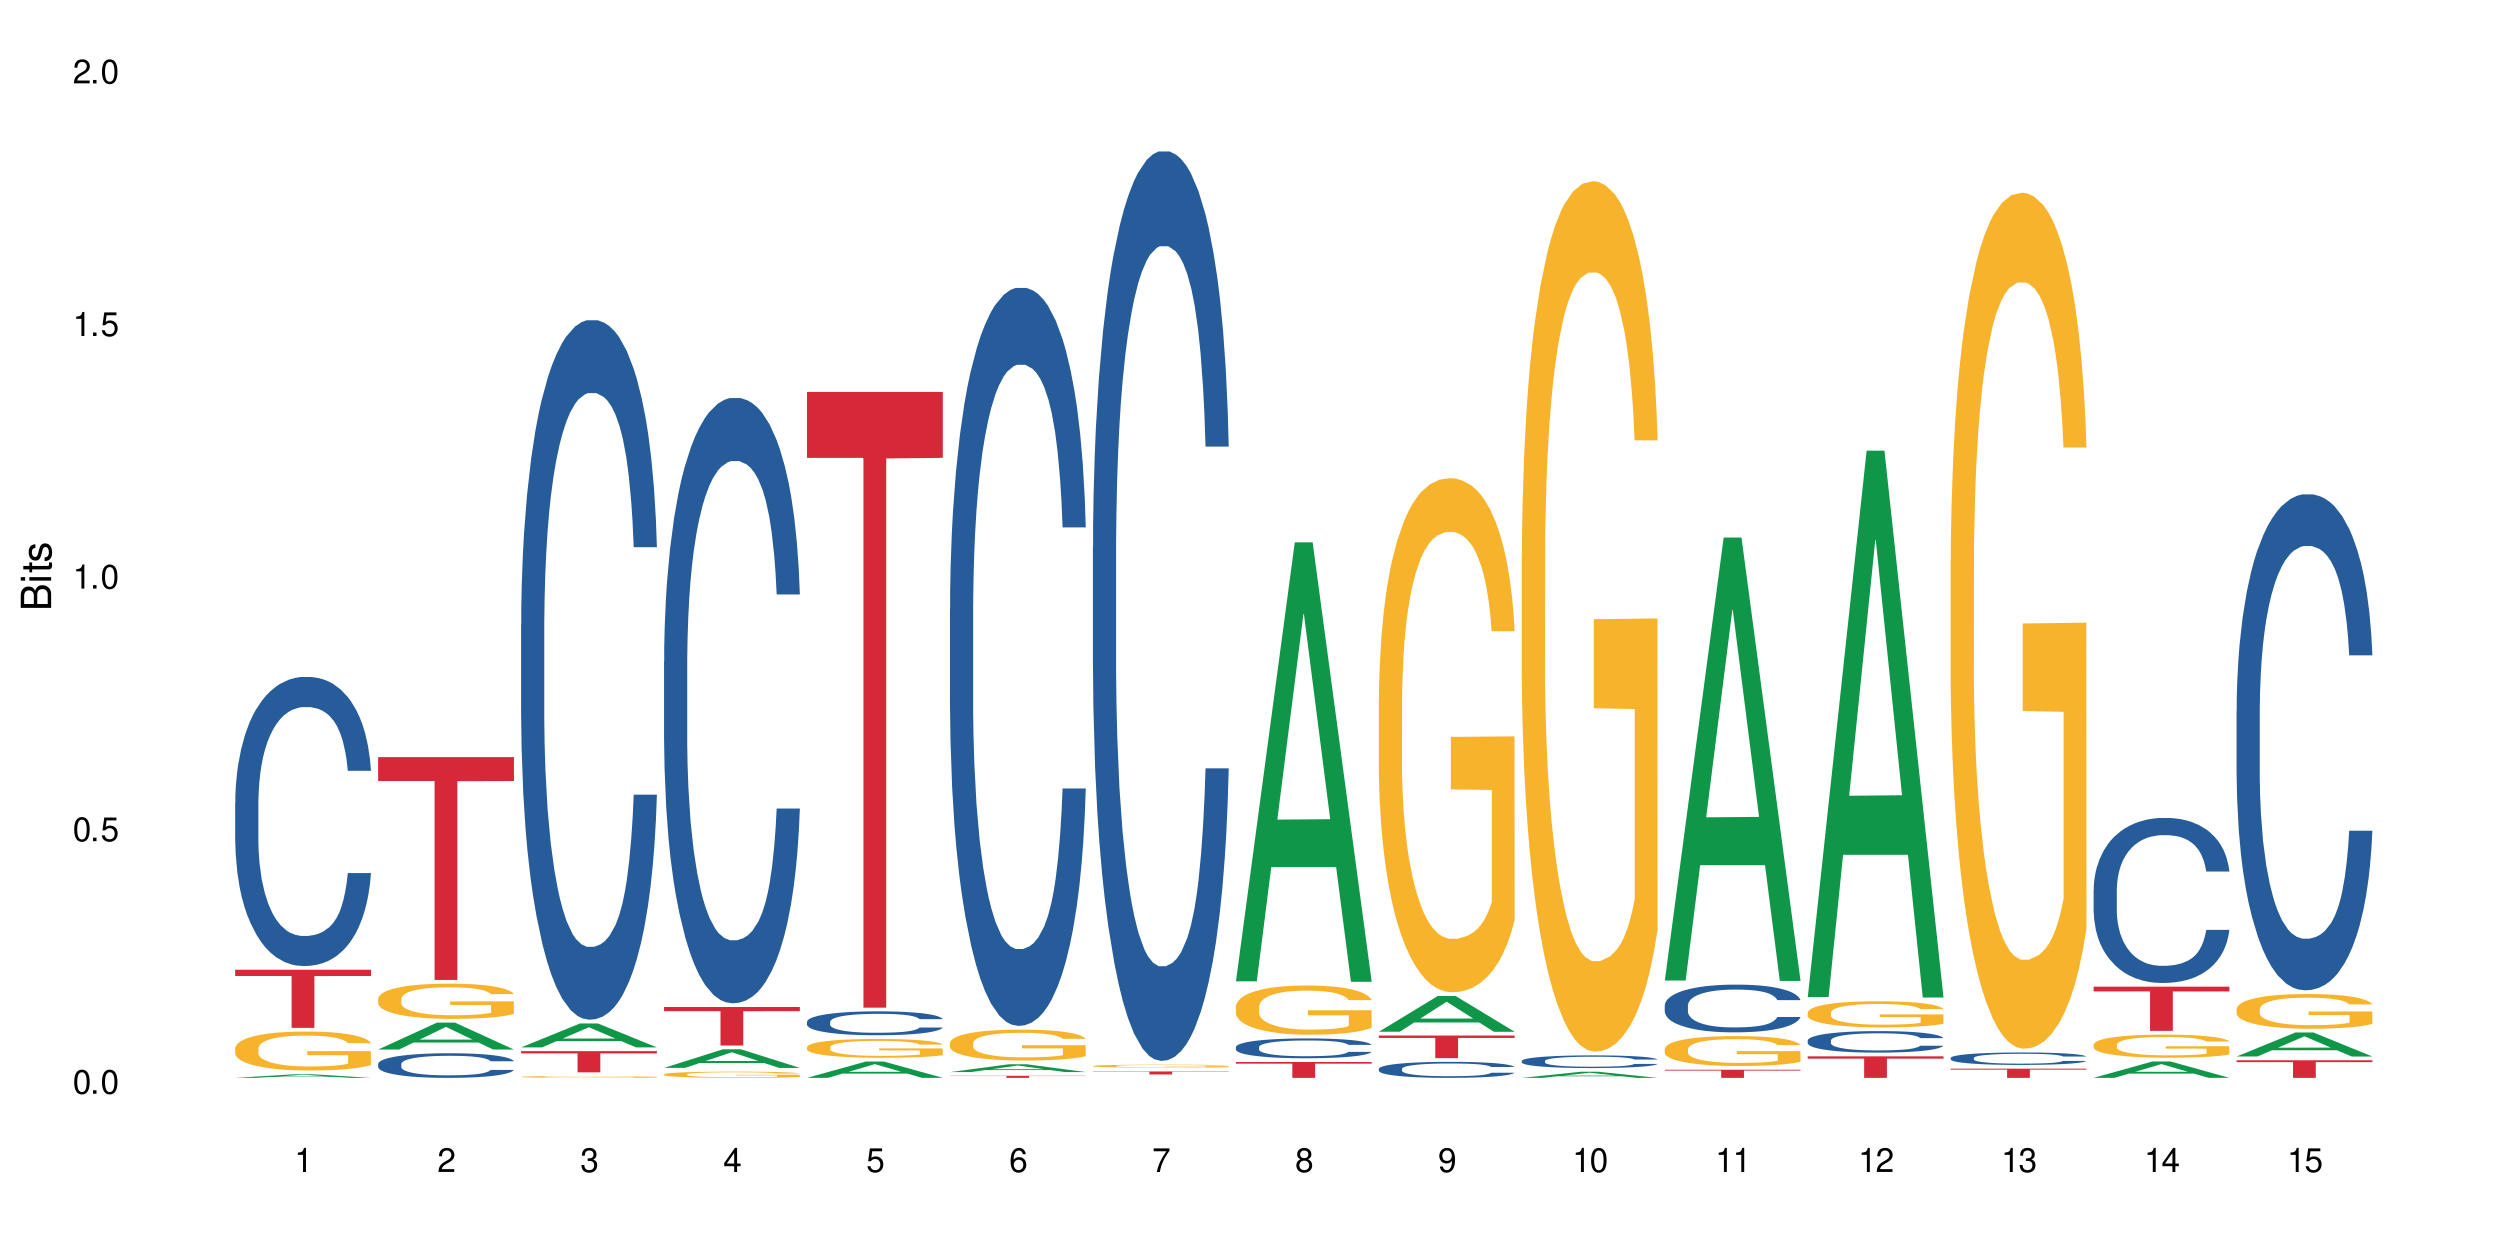 <?xml version="1.0" encoding="UTF-8"?>
<svg xmlns="http://www.w3.org/2000/svg" xmlns:xlink="http://www.w3.org/1999/xlink" width="720" height="360" viewBox="0 0 720 360">
<defs>
<g>
<g id="glyph-0-0">
</g>
<g id="glyph-0-1">
<path d="M 2.641 -6.938 C 2 -6.938 1.422 -6.656 1.078 -6.172 C 0.641 -5.562 0.406 -4.641 0.406 -3.359 C 0.406 -1.016 1.188 0.219 2.641 0.219 C 4.078 0.219 4.859 -1.016 4.859 -3.297 C 4.859 -4.641 4.656 -5.547 4.203 -6.172 C 3.844 -6.656 3.281 -6.938 2.641 -6.938 Z M 2.641 -6.188 C 3.547 -6.188 4 -5.25 4 -3.375 C 4 -1.406 3.562 -0.484 2.625 -0.484 C 1.734 -0.484 1.281 -1.438 1.281 -3.344 C 1.281 -5.25 1.734 -6.188 2.641 -6.188 Z M 2.641 -6.188 "/>
</g>
<g id="glyph-0-2">
<path d="M 1.828 -1 L 0.828 -1 L 0.828 0 L 1.828 0 Z M 1.828 -1 "/>
</g>
<g id="glyph-0-3">
<path d="M 4.562 -6.797 L 1.062 -6.797 L 0.547 -3.094 L 1.328 -3.094 C 1.719 -3.562 2.047 -3.734 2.578 -3.734 C 3.484 -3.734 4.062 -3.109 4.062 -2.094 C 4.062 -1.125 3.484 -0.531 2.578 -0.531 C 1.828 -0.531 1.375 -0.906 1.188 -1.672 L 0.328 -1.672 C 0.453 -1.109 0.547 -0.844 0.75 -0.594 C 1.125 -0.078 1.828 0.219 2.594 0.219 C 3.969 0.219 4.922 -0.781 4.922 -2.219 C 4.922 -3.562 4.031 -4.484 2.719 -4.484 C 2.25 -4.484 1.859 -4.359 1.469 -4.062 L 1.734 -5.969 L 4.562 -5.969 Z M 4.562 -6.797 "/>
</g>
<g id="glyph-0-4">
<path d="M 2.484 -4.938 L 2.484 0 L 3.328 0 L 3.328 -6.938 L 2.766 -6.938 C 2.469 -5.875 2.281 -5.734 0.984 -5.562 L 0.984 -4.938 Z M 2.484 -4.938 "/>
</g>
<g id="glyph-0-5">
<path d="M 4.859 -0.828 L 1.281 -0.828 C 1.359 -1.406 1.672 -1.781 2.5 -2.281 L 3.469 -2.828 C 4.406 -3.344 4.906 -4.062 4.906 -4.906 C 4.906 -5.484 4.672 -6.031 4.266 -6.406 C 3.859 -6.766 3.375 -6.938 2.719 -6.938 C 1.859 -6.938 1.219 -6.625 0.844 -6.031 C 0.609 -5.672 0.5 -5.234 0.484 -4.531 L 1.328 -4.531 C 1.359 -5.016 1.406 -5.281 1.531 -5.516 C 1.75 -5.938 2.188 -6.203 2.703 -6.203 C 3.469 -6.203 4.031 -5.641 4.031 -4.891 C 4.031 -4.344 3.719 -3.859 3.125 -3.516 L 2.234 -3 C 0.812 -2.172 0.406 -1.531 0.328 -0.016 L 4.859 -0.016 Z M 4.859 -0.828 "/>
</g>
<g id="glyph-0-6">
<path d="M 2.125 -3.188 L 2.578 -3.188 C 3.5 -3.188 3.984 -2.766 3.984 -1.922 C 3.984 -1.062 3.469 -0.531 2.594 -0.531 C 1.656 -0.531 1.203 -1 1.156 -2.016 L 0.312 -2.016 C 0.344 -1.453 0.438 -1.094 0.609 -0.781 C 0.953 -0.109 1.625 0.219 2.547 0.219 C 3.953 0.219 4.859 -0.625 4.859 -1.938 C 4.859 -2.828 4.516 -3.297 3.703 -3.594 C 4.344 -3.844 4.656 -4.328 4.656 -5.031 C 4.656 -6.219 3.875 -6.938 2.578 -6.938 C 1.203 -6.938 0.484 -6.172 0.453 -4.703 L 1.297 -4.703 C 1.312 -5.125 1.344 -5.359 1.453 -5.578 C 1.641 -5.969 2.062 -6.203 2.594 -6.203 C 3.344 -6.203 3.797 -5.75 3.797 -5 C 3.797 -4.516 3.609 -4.219 3.25 -4.047 C 3.016 -3.953 2.703 -3.922 2.125 -3.906 Z M 2.125 -3.188 "/>
</g>
<g id="glyph-0-7">
<path d="M 3.141 -1.672 L 3.141 0 L 3.984 0 L 3.984 -1.672 L 4.984 -1.672 L 4.984 -2.438 L 3.984 -2.438 L 3.984 -6.938 L 3.359 -6.938 L 0.266 -2.578 L 0.266 -1.672 Z M 3.141 -2.438 L 1 -2.438 L 3.141 -5.5 Z M 3.141 -2.438 "/>
</g>
<g id="glyph-0-8">
<path d="M 4.781 -5.125 C 4.609 -6.266 3.891 -6.938 2.844 -6.938 C 2.094 -6.938 1.422 -6.578 1.031 -5.953 C 0.594 -5.266 0.406 -4.422 0.406 -3.172 C 0.406 -2 0.578 -1.25 0.984 -0.641 C 1.359 -0.078 1.953 0.219 2.703 0.219 C 3.984 0.219 4.922 -0.75 4.922 -2.094 C 4.922 -3.375 4.062 -4.281 2.844 -4.281 C 2.172 -4.281 1.641 -4.031 1.281 -3.516 C 1.281 -5.234 1.828 -6.188 2.797 -6.188 C 3.391 -6.188 3.797 -5.797 3.938 -5.125 Z M 2.734 -3.531 C 3.547 -3.531 4.062 -2.953 4.062 -2.031 C 4.062 -1.156 3.484 -0.531 2.703 -0.531 C 1.922 -0.531 1.328 -1.188 1.328 -2.078 C 1.328 -2.938 1.906 -3.531 2.734 -3.531 Z M 2.734 -3.531 "/>
</g>
<g id="glyph-0-9">
<path d="M 4.984 -6.797 L 0.438 -6.797 L 0.438 -5.969 L 4.109 -5.969 C 2.5 -3.656 1.828 -2.234 1.328 0 L 2.219 0 C 2.594 -2.172 3.453 -4.047 4.984 -6.094 Z M 4.984 -6.797 "/>
</g>
<g id="glyph-0-10">
<path d="M 3.75 -3.656 C 4.469 -4.094 4.688 -4.438 4.688 -5.078 C 4.688 -6.172 3.844 -6.938 2.641 -6.938 C 1.438 -6.938 0.594 -6.172 0.594 -5.094 C 0.594 -4.438 0.812 -4.094 1.516 -3.656 C 0.734 -3.266 0.359 -2.703 0.359 -1.922 C 0.359 -0.656 1.281 0.219 2.641 0.219 C 3.984 0.219 4.922 -0.656 4.922 -1.922 C 4.922 -2.703 4.531 -3.266 3.75 -3.656 Z M 2.641 -6.188 C 3.359 -6.188 3.812 -5.75 3.812 -5.062 C 3.812 -4.406 3.344 -3.984 2.641 -3.984 C 1.922 -3.984 1.453 -4.406 1.453 -5.078 C 1.453 -5.75 1.922 -6.188 2.641 -6.188 Z M 2.641 -3.266 C 3.484 -3.266 4.062 -2.719 4.062 -1.906 C 4.062 -1.078 3.484 -0.531 2.625 -0.531 C 1.797 -0.531 1.219 -1.094 1.219 -1.906 C 1.219 -2.719 1.781 -3.266 2.641 -3.266 Z M 2.641 -3.266 "/>
</g>
<g id="glyph-0-11">
<path d="M 0.516 -1.578 C 0.672 -0.453 1.406 0.219 2.438 0.219 C 3.188 0.219 3.859 -0.141 4.266 -0.766 C 4.688 -1.453 4.891 -2.297 4.891 -3.547 C 4.891 -4.719 4.703 -5.453 4.312 -6.078 C 3.938 -6.641 3.344 -6.938 2.594 -6.938 C 1.297 -6.938 0.359 -5.969 0.359 -4.625 C 0.359 -3.344 1.234 -2.453 2.453 -2.453 C 3.094 -2.453 3.578 -2.672 4.016 -3.203 C 4 -1.484 3.469 -0.531 2.5 -0.531 C 1.906 -0.531 1.484 -0.906 1.359 -1.578 Z M 2.578 -6.203 C 3.375 -6.203 3.969 -5.531 3.969 -4.641 C 3.969 -3.797 3.391 -3.188 2.547 -3.188 C 1.734 -3.188 1.234 -3.766 1.234 -4.688 C 1.234 -5.562 1.797 -6.203 2.578 -6.203 Z M 2.578 -6.203 "/>
</g>
<g id="glyph-1-0">
</g>
<g id="glyph-1-1">
<path d="M 0 -0.953 L 0 -4.891 C 0 -5.719 -0.234 -6.344 -0.734 -6.797 C -1.188 -7.234 -1.812 -7.469 -2.5 -7.469 C -3.547 -7.469 -4.188 -7 -4.625 -5.875 C -4.984 -6.688 -5.625 -7.094 -6.531 -7.094 C -7.172 -7.094 -7.734 -6.859 -8.141 -6.391 C -8.562 -5.922 -8.75 -5.344 -8.75 -4.5 L -8.75 -0.953 Z M -4.984 -2.062 L -7.766 -2.062 L -7.766 -4.219 C -7.766 -4.844 -7.688 -5.203 -7.453 -5.5 C -7.219 -5.812 -6.859 -5.969 -6.375 -5.969 C -5.891 -5.969 -5.531 -5.812 -5.297 -5.5 C -5.062 -5.203 -4.984 -4.844 -4.984 -4.219 Z M -0.984 -2.062 L -4 -2.062 L -4 -4.781 C -4 -5.766 -3.438 -6.359 -2.484 -6.359 C -1.547 -6.359 -0.984 -5.766 -0.984 -4.781 Z M -0.984 -2.062 "/>
</g>
<g id="glyph-1-2">
<path d="M -6.281 -1.797 L -6.281 -0.797 L 0 -0.797 L 0 -1.797 Z M -8.75 -1.797 L -8.75 -0.797 L -7.484 -0.797 L -7.484 -1.797 Z M -8.75 -1.797 "/>
</g>
<g id="glyph-1-3">
<path d="M -6.281 -3.047 L -6.281 -2.016 L -8.016 -2.016 L -8.016 -1.016 L -6.281 -1.016 L -6.281 -0.172 L -5.469 -0.172 L -5.469 -1.016 L -0.719 -1.016 C -0.078 -1.016 0.281 -1.453 0.281 -2.234 C 0.281 -2.5 0.25 -2.719 0.188 -3.047 L -0.641 -3.047 C -0.609 -2.906 -0.594 -2.766 -0.594 -2.562 C -0.594 -2.141 -0.719 -2.016 -1.156 -2.016 L -5.469 -2.016 L -5.469 -3.047 Z M -6.281 -3.047 "/>
</g>
<g id="glyph-1-4">
<path d="M -4.531 -5.25 C -5.766 -5.25 -6.469 -4.422 -6.469 -2.969 C -6.469 -1.516 -5.719 -0.562 -4.547 -0.562 C -3.562 -0.562 -3.094 -1.062 -2.734 -2.562 L -2.516 -3.484 C -2.344 -4.188 -2.094 -4.469 -1.641 -4.469 C -1.047 -4.469 -0.641 -3.875 -0.641 -3 C -0.641 -2.453 -0.797 -2 -1.062 -1.75 C -1.25 -1.594 -1.422 -1.531 -1.875 -1.469 L -1.875 -0.406 C -0.422 -0.453 0.281 -1.266 0.281 -2.922 C 0.281 -4.5 -0.5 -5.516 -1.719 -5.516 C -2.656 -5.516 -3.172 -4.984 -3.469 -3.734 L -3.703 -2.766 C -3.891 -1.953 -4.156 -1.609 -4.594 -1.609 C -5.188 -1.609 -5.547 -2.125 -5.547 -2.938 C -5.547 -3.75 -5.203 -4.172 -4.531 -4.203 Z M -4.531 -5.25 "/>
</g>
</g>
</defs>
<rect x="-72" y="-36" width="864" height="432" fill="rgb(100%, 100%, 100%)" fill-opacity="1"/>
<path fill-rule="nonzero" fill="rgb(6.275%, 58.824%, 28.235%)" fill-opacity="1" d="M 67.73 310.426 L 67.773 310.422 L 84.695 309.379 L 89.836 309.379 L 106.844 310.426 L 100.867 310.426 L 96.605 310.152 L 77.926 310.152 L 73.75 310.426 L 67.73 310.426 L 79.723 310.039 L 94.895 310.039 L 87.328 309.547 L 87.246 309.547 L 87.16 309.551 L 79.684 310.039 L 79.723 310.039 Z M 67.73 310.426 "/>
<path fill-rule="nonzero" fill="rgb(14.51%, 36.078%, 60%)" fill-opacity="1" d="M 67.73 231.195 L 67.777 231.121 L 67.777 229.293 L 67.922 226.402 L 68.254 222.75 L 68.59 220.238 L 69.449 215.75 L 70.641 211.41 L 71.879 208.062 L 72.785 206.086 L 73.598 204.562 L 75.457 201.746 L 76.652 200.301 L 77.938 199.008 L 79.512 197.715 L 80.656 196.953 L 83.234 195.734 L 85.141 195.203 L 86.621 194.977 L 89.816 194.977 L 91.723 195.277 L 93.105 195.66 L 94.633 196.27 L 95.922 196.953 L 98.164 198.629 L 100.168 200.758 L 101.074 201.977 L 102.504 204.336 L 103.602 206.617 L 104.363 208.594 L 105.223 211.41 L 105.984 214.836 L 106.559 218.715 L 106.844 221.988 L 100.168 221.988 L 99.832 218.945 L 99.449 216.586 L 98.734 213.465 L 98.02 211.258 L 97.02 209.051 L 96.113 207.605 L 94.871 206.16 L 93.773 205.246 L 92.629 204.562 L 91.531 204.105 L 89.434 203.648 L 87 203.648 L 86.094 203.801 L 84.234 204.41 L 83.234 204.941 L 81.801 206.008 L 80.801 206.996 L 79.609 208.52 L 78.797 209.812 L 77.797 211.793 L 77.078 213.543 L 76.27 216.055 L 75.793 217.957 L 75.363 220.086 L 74.98 222.598 L 74.695 225.262 L 74.504 228.074 L 74.41 230.816 L 74.41 242.609 L 74.504 245.348 L 74.742 248.547 L 75.363 253.188 L 76.27 257.219 L 77.32 260.418 L 78.32 262.699 L 78.891 263.766 L 79.656 264.98 L 80.848 266.504 L 82.566 268.027 L 83.566 268.633 L 85.094 269.242 L 86.668 269.547 L 88.766 269.547 L 90.625 269.242 L 91.867 268.863 L 93.156 268.254 L 94.918 266.961 L 96.016 265.742 L 96.969 264.297 L 97.688 262.852 L 98.164 261.633 L 98.879 259.273 L 99.449 256.688 L 99.879 254.023 L 100.168 251.438 L 106.844 251.438 L 106.559 254.48 L 106.129 257.449 L 105.699 259.656 L 105.031 262.32 L 104.27 264.676 L 103.172 267.34 L 102.266 269.09 L 101.074 270.992 L 99.977 272.438 L 98.781 273.734 L 97.02 275.254 L 95.875 276.016 L 94.633 276.699 L 93.156 277.309 L 91.293 277.844 L 89.289 278.145 L 87.43 278.223 L 85.426 278.07 L 83.949 277.766 L 81.992 277.082 L 79.559 275.711 L 77.797 274.266 L 76.414 272.82 L 75.219 271.297 L 73.883 269.242 L 72.168 265.895 L 71.117 263.309 L 70.402 261.176 L 69.59 258.211 L 69.02 255.547 L 68.352 251.285 L 67.875 245.883 L 67.73 241.695 Z M 67.73 231.195 "/>
<path fill-rule="nonzero" fill="rgb(96.863%, 70.196%, 16.863%)" fill-opacity="1" d="M 67.73 301.895 L 67.777 301.883 L 67.777 301.68 L 67.969 301.219 L 68.445 300.582 L 69.066 300.059 L 69.734 299.652 L 70.164 299.438 L 70.879 299.129 L 71.5 298.902 L 73.074 298.441 L 75.078 298.012 L 76.172 297.828 L 77.414 297.652 L 79.18 297.457 L 79.988 297.387 L 82.469 297.223 L 85.285 297.121 L 88.383 297.09 L 89.816 297.102 L 91.77 297.141 L 94.441 297.254 L 95.969 297.355 L 97.16 297.457 L 98.402 297.594 L 99.926 297.797 L 101.359 298.043 L 102.504 298.289 L 103.648 298.598 L 104.602 298.922 L 105.414 299.281 L 106.129 299.711 L 106.559 300.07 L 106.844 300.43 L 100.215 300.43 L 99.832 300.07 L 99.402 299.793 L 98.688 299.457 L 97.973 299.211 L 97.258 299.016 L 95.922 298.75 L 94.777 298.586 L 93.344 298.441 L 91.961 298.352 L 90.387 298.289 L 89.434 298.27 L 86.906 298.27 L 84.617 298.34 L 83.281 298.422 L 82.328 298.504 L 80.992 298.656 L 80.18 298.781 L 79.703 298.863 L 78.273 299.18 L 77.32 299.465 L 76.793 299.66 L 76.125 299.969 L 75.648 300.246 L 75.125 300.656 L 74.84 300.961 L 74.457 301.66 L 74.41 303.504 L 74.551 303.891 L 74.84 304.312 L 75.219 304.68 L 75.793 305.07 L 76.363 305.367 L 77.367 305.766 L 78.227 306.031 L 78.891 306.207 L 80.18 306.484 L 80.703 306.574 L 81.945 306.758 L 83.234 306.902 L 84.809 307.027 L 86 307.086 L 87.906 307.137 L 90.34 307.137 L 93.203 307.078 L 95.016 306.996 L 96.254 306.914 L 97.066 306.84 L 98.066 306.73 L 98.781 306.625 L 99.449 306.516 L 100.262 306.34 L 100.262 303.891 L 88.48 303.883 L 88.48 302.734 L 106.797 302.723 L 106.844 306.73 L 105.844 307.004 L 104.602 307.273 L 103.41 307.477 L 102.168 307.652 L 100.406 307.844 L 98.973 307.969 L 96.781 308.113 L 94.777 308.203 L 92.676 308.266 L 90.816 308.297 L 88.621 308.305 L 86.668 308.285 L 84.57 308.223 L 82.898 308.141 L 81.371 308.039 L 79.848 307.906 L 77.938 307.691 L 76.699 307.516 L 75.41 307.301 L 74.121 307.047 L 72.977 306.77 L 72.215 306.555 L 71.453 306.309 L 70.641 306 L 69.879 305.652 L 69.305 305.336 L 68.781 304.977 L 68.398 304.641 L 68.016 304.18 L 67.828 303.809 L 67.73 303.492 Z M 67.73 301.895 "/>
<path fill-rule="nonzero" fill="rgb(83.922%, 15.686%, 22.353%)" fill-opacity="1" d="M 67.73 279.293 L 106.844 279.293 L 106.844 281.086 L 90.543 281.102 L 90.543 296.02 L 83.984 296.02 L 83.984 281.117 L 83.891 281.086 L 67.73 281.086 Z M 67.73 279.293 "/>
<path fill-rule="nonzero" fill="rgb(6.275%, 58.824%, 28.235%)" fill-opacity="1" d="M 108.902 302.262 L 108.945 302.254 L 125.867 294.508 L 131.008 294.508 L 148.016 302.27 L 142.039 302.27 L 137.777 300.242 L 119.098 300.242 L 114.922 302.262 L 108.902 302.262 L 120.895 299.406 L 136.062 299.398 L 128.5 295.777 L 128.418 295.77 L 128.332 295.789 L 120.855 299.398 L 120.895 299.406 Z M 108.902 302.262 "/>
<path fill-rule="nonzero" fill="rgb(14.51%, 36.078%, 60%)" fill-opacity="1" d="M 108.902 306.422 L 108.949 306.418 L 108.949 306.262 L 109.094 306.016 L 109.426 305.703 L 109.762 305.492 L 110.621 305.109 L 111.812 304.738 L 113.051 304.457 L 113.957 304.285 L 114.77 304.156 L 116.629 303.918 L 117.82 303.793 L 119.109 303.684 L 120.684 303.574 L 121.828 303.512 L 124.406 303.406 L 126.312 303.359 L 127.793 303.34 L 130.988 303.34 L 132.895 303.367 L 134.277 303.398 L 135.805 303.453 L 137.094 303.512 L 139.336 303.652 L 141.336 303.832 L 142.242 303.938 L 143.676 304.137 L 144.773 304.332 L 145.535 304.5 L 146.395 304.738 L 147.156 305.031 L 147.73 305.363 L 148.016 305.641 L 141.336 305.641 L 141.004 305.383 L 140.621 305.18 L 139.906 304.914 L 139.191 304.727 L 138.191 304.539 L 137.285 304.418 L 136.043 304.293 L 134.945 304.215 L 133.801 304.156 L 132.703 304.117 L 130.605 304.078 L 128.172 304.078 L 127.266 304.094 L 125.406 304.145 L 124.406 304.191 L 122.973 304.281 L 121.973 304.363 L 120.781 304.492 L 119.969 304.605 L 118.969 304.773 L 118.25 304.922 L 117.441 305.137 L 116.965 305.297 L 116.535 305.477 L 116.152 305.691 L 115.867 305.918 L 115.676 306.156 L 115.582 306.391 L 115.582 307.395 L 115.676 307.629 L 115.914 307.898 L 116.535 308.293 L 117.441 308.637 L 118.488 308.91 L 119.492 309.105 L 120.062 309.195 L 120.828 309.297 L 122.02 309.426 L 123.738 309.559 L 124.738 309.609 L 126.266 309.66 L 127.84 309.688 L 129.938 309.688 L 131.797 309.66 L 133.039 309.629 L 134.324 309.578 L 136.09 309.465 L 137.188 309.363 L 138.141 309.238 L 138.859 309.117 L 139.336 309.012 L 140.051 308.812 L 140.621 308.594 L 141.051 308.367 L 141.336 308.145 L 148.016 308.145 L 147.73 308.406 L 147.301 308.656 L 146.871 308.844 L 146.203 309.07 L 145.441 309.273 L 144.344 309.5 L 143.438 309.648 L 142.242 309.809 L 141.148 309.934 L 139.953 310.043 L 138.191 310.172 L 137.043 310.238 L 135.805 310.297 L 134.324 310.348 L 132.465 310.391 L 130.461 310.418 L 128.602 310.426 L 126.598 310.41 L 125.121 310.387 L 123.164 310.328 L 120.73 310.211 L 118.969 310.09 L 117.582 309.965 L 116.391 309.836 L 115.055 309.66 L 113.34 309.375 L 112.289 309.156 L 111.574 308.973 L 110.762 308.723 L 110.191 308.496 L 109.523 308.133 L 109.047 307.672 L 108.902 307.316 Z M 108.902 306.422 "/>
<path fill-rule="nonzero" fill="rgb(96.863%, 70.196%, 16.863%)" fill-opacity="1" d="M 108.902 287.637 L 108.949 287.629 L 108.949 287.445 L 109.141 287.027 L 109.617 286.453 L 110.238 285.98 L 110.906 285.609 L 111.336 285.414 L 112.051 285.137 L 112.672 284.934 L 114.246 284.516 L 116.25 284.129 L 117.344 283.961 L 118.586 283.805 L 120.352 283.629 L 121.16 283.562 L 123.641 283.414 L 126.457 283.32 L 129.555 283.293 L 130.988 283.305 L 132.941 283.34 L 135.613 283.441 L 137.141 283.535 L 138.332 283.629 L 139.574 283.746 L 141.098 283.934 L 142.531 284.156 L 143.676 284.379 L 144.82 284.656 L 145.773 284.953 L 146.586 285.277 L 147.301 285.664 L 147.73 285.988 L 148.016 286.312 L 141.387 286.312 L 141.004 285.988 L 140.574 285.738 L 139.859 285.434 L 139.145 285.211 L 138.43 285.035 L 137.094 284.793 L 135.949 284.645 L 134.516 284.516 L 133.133 284.434 L 131.559 284.379 L 130.605 284.359 L 128.078 284.359 L 125.789 284.426 L 124.453 284.5 L 123.5 284.574 L 122.164 284.711 L 121.352 284.824 L 120.875 284.895 L 119.445 285.184 L 118.488 285.441 L 117.965 285.617 L 117.297 285.898 L 116.82 286.148 L 116.297 286.516 L 116.008 286.797 L 115.629 287.426 L 115.582 289.094 L 115.723 289.445 L 116.008 289.824 L 116.391 290.156 L 116.965 290.508 L 117.535 290.777 L 118.539 291.141 L 119.395 291.379 L 120.062 291.535 L 121.352 291.785 L 121.875 291.871 L 123.117 292.039 L 124.406 292.168 L 125.98 292.277 L 127.172 292.332 L 129.078 292.379 L 131.512 292.379 L 134.375 292.324 L 136.188 292.25 L 137.426 292.176 L 138.238 292.109 L 139.238 292.008 L 139.953 291.918 L 140.621 291.816 L 141.434 291.656 L 141.434 289.445 L 129.652 289.434 L 129.652 288.398 L 147.969 288.387 L 148.016 292.008 L 147.016 292.258 L 145.773 292.5 L 144.582 292.684 L 143.34 292.844 L 141.578 293.02 L 140.145 293.129 L 137.949 293.258 L 135.949 293.344 L 133.848 293.398 L 131.988 293.426 L 129.793 293.438 L 127.84 293.418 L 125.742 293.363 L 124.07 293.289 L 122.543 293.195 L 121.02 293.074 L 119.109 292.879 L 117.871 292.723 L 116.582 292.527 L 115.293 292.297 L 114.148 292.047 L 113.387 291.852 L 112.625 291.629 L 111.812 291.352 L 111.051 291.035 L 110.477 290.75 L 109.953 290.426 L 109.57 290.121 L 109.188 289.703 L 108.996 289.371 L 108.902 289.082 Z M 108.902 287.637 "/>
<path fill-rule="nonzero" fill="rgb(83.922%, 15.686%, 22.353%)" fill-opacity="1" d="M 108.902 218.055 L 148.016 218.055 L 148.016 224.926 L 131.715 224.984 L 131.715 282.223 L 125.156 282.223 L 125.156 225.043 L 125.062 224.926 L 108.902 224.926 Z M 108.902 218.055 "/>
<path fill-rule="nonzero" fill="rgb(6.275%, 58.824%, 28.235%)" fill-opacity="1" d="M 150.074 301.648 L 150.117 301.641 L 167.039 294.754 L 172.18 294.754 L 189.188 301.652 L 183.211 301.652 L 178.949 299.852 L 160.27 299.852 L 156.09 301.648 L 150.074 301.648 L 162.066 299.105 L 177.234 299.102 L 169.672 295.879 L 169.59 295.875 L 169.504 295.895 L 162.027 299.102 L 162.066 299.105 Z M 150.074 301.648 "/>
<path fill-rule="nonzero" fill="rgb(14.51%, 36.078%, 60%)" fill-opacity="1" d="M 150.074 179.879 L 150.121 179.695 L 150.121 175.277 L 150.266 168.277 L 150.598 159.438 L 150.934 153.363 L 151.793 142.496 L 152.984 132 L 154.223 123.898 L 155.129 119.113 L 155.941 115.43 L 157.801 108.613 L 158.992 105.117 L 160.281 101.984 L 161.855 98.855 L 163 97.016 L 165.578 94.066 L 167.484 92.777 L 168.965 92.227 L 172.16 92.227 L 174.066 92.961 L 175.449 93.883 L 176.977 95.355 L 178.266 97.016 L 180.508 101.066 L 182.508 106.223 L 183.414 109.168 L 184.848 114.875 L 185.945 120.402 L 186.707 125.188 L 187.566 132 L 188.328 140.289 L 188.902 149.68 L 189.188 157.598 L 182.508 157.598 L 182.176 150.23 L 181.793 144.523 L 181.078 136.973 L 180.363 131.633 L 179.359 126.293 L 178.453 122.793 L 177.215 119.297 L 176.117 117.086 L 174.973 115.43 L 173.875 114.324 L 171.777 113.219 L 169.344 113.219 L 168.438 113.586 L 166.578 115.059 L 165.578 116.348 L 164.145 118.926 L 163.145 121.32 L 161.953 125.004 L 161.141 128.133 L 160.137 132.922 L 159.422 137.156 L 158.613 143.234 L 158.137 147.84 L 157.707 152.992 L 157.324 159.07 L 157.039 165.516 L 156.848 172.328 L 156.754 178.957 L 156.754 207.5 L 156.848 214.129 L 157.086 221.863 L 157.707 233.098 L 158.613 242.855 L 159.66 250.59 L 160.664 256.113 L 161.234 258.691 L 162 261.641 L 163.191 265.324 L 164.91 269.004 L 165.91 270.477 L 167.438 271.953 L 169.012 272.688 L 171.109 272.688 L 172.969 271.953 L 174.211 271.031 L 175.496 269.559 L 177.262 266.426 L 178.359 263.48 L 179.312 259.98 L 180.027 256.484 L 180.508 253.535 L 181.223 247.828 L 181.793 241.566 L 182.223 235.121 L 182.508 228.863 L 189.188 228.863 L 188.902 236.227 L 188.473 243.41 L 188.043 248.75 L 187.375 255.195 L 186.613 260.902 L 185.516 267.348 L 184.609 271.582 L 183.414 276.188 L 182.32 279.688 L 181.125 282.816 L 179.359 286.5 L 178.215 288.34 L 176.977 289.996 L 175.496 291.473 L 173.637 292.762 L 171.633 293.496 L 169.773 293.68 L 167.77 293.312 L 166.293 292.574 L 164.336 290.918 L 161.902 287.605 L 160.137 284.105 L 158.754 280.605 L 157.562 276.922 L 156.227 271.953 L 154.512 263.848 L 153.461 257.59 L 152.746 252.434 L 151.934 245.25 L 151.363 238.805 L 150.695 228.492 L 150.219 215.418 L 150.074 205.293 Z M 150.074 179.879 "/>
<path fill-rule="nonzero" fill="rgb(96.863%, 70.196%, 16.863%)" fill-opacity="1" d="M 150.074 310.125 L 150.121 310.125 L 150.121 310.117 L 150.312 310.094 L 150.789 310.066 L 151.41 310.039 L 152.078 310.02 L 152.508 310.012 L 153.223 309.996 L 153.844 309.984 L 155.418 309.965 L 157.418 309.945 L 158.516 309.938 L 159.758 309.93 L 161.523 309.918 L 162.332 309.914 L 164.812 309.906 L 167.629 309.902 L 174.113 309.902 L 176.785 309.91 L 178.312 309.914 L 179.504 309.918 L 180.746 309.926 L 182.27 309.934 L 183.703 309.945 L 184.848 309.957 L 185.992 309.973 L 186.945 309.988 L 187.758 310.004 L 188.473 310.023 L 188.902 310.039 L 189.188 310.059 L 182.559 310.059 L 182.176 310.039 L 181.746 310.027 L 181.031 310.012 L 180.316 310 L 179.602 309.992 L 178.266 309.98 L 177.121 309.973 L 175.688 309.965 L 174.305 309.961 L 172.73 309.957 L 169.25 309.957 L 166.961 309.961 L 165.625 309.965 L 164.672 309.969 L 163.336 309.977 L 162.523 309.98 L 162.047 309.984 L 160.617 310 L 159.66 310.012 L 159.137 310.023 L 158.469 310.035 L 157.992 310.047 L 157.469 310.066 L 157.18 310.082 L 156.801 310.113 L 156.754 310.199 L 156.895 310.219 L 157.18 310.238 L 157.562 310.254 L 158.137 310.273 L 158.707 310.289 L 159.711 310.305 L 160.566 310.32 L 161.234 310.328 L 162.523 310.34 L 163.047 310.344 L 164.289 310.352 L 165.578 310.359 L 167.148 310.363 L 168.344 310.367 L 170.25 310.371 L 172.684 310.371 L 175.547 310.367 L 177.359 310.363 L 178.598 310.359 L 179.41 310.355 L 180.41 310.352 L 181.125 310.348 L 181.793 310.34 L 182.605 310.332 L 182.605 310.219 L 170.824 310.219 L 170.824 310.164 L 189.141 310.164 L 189.188 310.352 L 188.188 310.363 L 186.945 310.375 L 185.754 310.387 L 184.512 310.395 L 182.746 310.402 L 181.316 310.41 L 179.121 310.414 L 177.121 310.422 L 175.02 310.422 L 173.16 310.426 L 169.012 310.426 L 166.91 310.422 L 165.242 310.418 L 163.715 310.414 L 162.191 310.406 L 160.281 310.395 L 159.043 310.387 L 157.754 310.379 L 156.465 310.367 L 155.32 310.352 L 154.559 310.344 L 153.793 310.332 L 152.984 310.316 L 152.219 310.301 L 151.648 310.285 L 151.125 310.27 L 150.742 310.254 L 150.359 310.23 L 150.168 310.215 L 150.074 310.199 Z M 150.074 310.125 "/>
<path fill-rule="nonzero" fill="rgb(83.922%, 15.686%, 22.353%)" fill-opacity="1" d="M 150.074 302.727 L 189.188 302.727 L 189.188 303.379 L 172.887 303.383 L 172.887 308.832 L 166.328 308.832 L 166.328 303.391 L 166.234 303.379 L 150.074 303.379 Z M 150.074 302.727 "/>
<path fill-rule="nonzero" fill="rgb(6.275%, 58.824%, 28.235%)" fill-opacity="1" d="M 191.246 307.555 L 191.289 307.551 L 208.211 302.191 L 213.352 302.191 L 230.359 307.562 L 224.383 307.562 L 220.121 306.16 L 201.441 306.16 L 197.262 307.555 L 191.246 307.555 L 203.238 305.578 L 218.406 305.574 L 210.844 303.066 L 210.762 303.062 L 210.676 303.078 L 203.195 305.574 L 203.238 305.578 Z M 191.246 307.555 "/>
<path fill-rule="nonzero" fill="rgb(14.51%, 36.078%, 60%)" fill-opacity="1" d="M 191.246 190.488 L 191.293 190.328 L 191.293 186.504 L 191.438 180.449 L 191.77 172.801 L 192.105 167.543 L 192.965 158.145 L 194.156 149.062 L 195.395 142.051 L 196.301 137.91 L 197.113 134.723 L 198.973 128.828 L 200.164 125.801 L 201.453 123.094 L 203.027 120.383 L 204.172 118.789 L 206.746 116.242 L 208.656 115.125 L 210.133 114.648 L 213.332 114.648 L 215.238 115.285 L 216.621 116.082 L 218.148 117.355 L 219.438 118.789 L 221.676 122.297 L 223.68 126.758 L 224.586 129.305 L 226.02 134.246 L 227.117 139.023 L 227.879 143.168 L 228.738 149.062 L 229.5 156.23 L 230.074 164.359 L 230.359 171.207 L 223.68 171.207 L 223.348 164.836 L 222.965 159.895 L 222.25 153.363 L 221.535 148.742 L 220.531 144.125 L 219.625 141.098 L 218.387 138.07 L 217.289 136.156 L 216.145 134.723 L 215.047 133.766 L 212.949 132.812 L 210.516 132.812 L 209.609 133.129 L 207.75 134.406 L 206.746 135.52 L 205.316 137.75 L 204.316 139.82 L 203.121 143.008 L 202.312 145.715 L 201.309 149.859 L 200.594 153.523 L 199.785 158.781 L 199.309 162.766 L 198.879 167.227 L 198.496 172.484 L 198.211 178.059 L 198.02 183.953 L 197.922 189.691 L 197.922 214.387 L 198.02 220.121 L 198.258 226.812 L 198.879 236.531 L 199.785 244.977 L 200.832 251.668 L 201.836 256.449 L 202.406 258.68 L 203.172 261.227 L 204.363 264.414 L 206.082 267.602 L 207.082 268.875 L 208.609 270.148 L 210.184 270.789 L 212.281 270.789 L 214.141 270.148 L 215.383 269.352 L 216.668 268.078 L 218.434 265.371 L 219.531 262.82 L 220.484 259.793 L 221.199 256.766 L 221.676 254.219 L 222.395 249.277 L 222.965 243.859 L 223.395 238.285 L 223.68 232.867 L 230.359 232.867 L 230.074 239.242 L 229.645 245.453 L 229.215 250.074 L 228.547 255.652 L 227.781 260.59 L 226.688 266.168 L 225.781 269.832 L 224.586 273.816 L 223.488 276.84 L 222.297 279.551 L 220.531 282.738 L 219.387 284.328 L 218.148 285.766 L 216.668 287.039 L 214.809 288.152 L 212.805 288.793 L 210.945 288.949 L 208.941 288.633 L 207.465 287.996 L 205.508 286.562 L 203.074 283.691 L 201.309 280.664 L 199.926 277.637 L 198.734 274.453 L 197.398 270.148 L 195.684 263.141 L 194.633 257.723 L 193.918 253.262 L 193.105 247.047 L 192.535 241.473 L 191.867 232.551 L 191.391 221.238 L 191.246 212.473 Z M 191.246 190.488 "/>
<path fill-rule="nonzero" fill="rgb(96.863%, 70.196%, 16.863%)" fill-opacity="1" d="M 191.246 309.402 L 191.293 309.398 L 191.293 309.367 L 191.484 309.293 L 191.961 309.191 L 192.582 309.109 L 193.25 309.043 L 193.68 309.008 L 194.395 308.957 L 195.016 308.922 L 196.59 308.848 L 198.59 308.781 L 199.688 308.75 L 200.93 308.723 L 202.695 308.691 L 203.504 308.68 L 205.984 308.656 L 208.801 308.637 L 211.898 308.633 L 213.332 308.633 L 215.285 308.641 L 217.957 308.66 L 219.484 308.676 L 220.676 308.691 L 221.918 308.715 L 223.441 308.746 L 224.875 308.785 L 226.02 308.824 L 227.164 308.875 L 228.117 308.926 L 228.93 308.984 L 229.645 309.051 L 230.074 309.109 L 230.359 309.168 L 223.73 309.168 L 223.348 309.109 L 222.918 309.066 L 222.203 309.012 L 221.488 308.973 L 220.77 308.941 L 219.438 308.898 L 218.293 308.871 L 216.859 308.848 L 215.477 308.836 L 213.902 308.824 L 212.949 308.82 L 210.422 308.82 L 208.133 308.832 L 206.797 308.848 L 205.84 308.859 L 204.508 308.883 L 203.695 308.902 L 203.219 308.918 L 201.789 308.969 L 200.832 309.012 L 200.309 309.043 L 199.641 309.094 L 199.164 309.137 L 198.641 309.203 L 198.352 309.25 L 197.973 309.363 L 197.922 309.656 L 198.066 309.719 L 198.352 309.785 L 198.734 309.844 L 199.309 309.906 L 199.879 309.957 L 200.883 310.02 L 201.738 310.062 L 202.406 310.09 L 203.695 310.133 L 204.219 310.148 L 205.461 310.18 L 206.746 310.199 L 208.32 310.219 L 209.516 310.23 L 211.422 310.238 L 213.855 310.238 L 216.719 310.227 L 218.531 310.215 L 219.77 310.203 L 220.582 310.191 L 221.582 310.172 L 222.297 310.156 L 222.965 310.137 L 223.777 310.109 L 223.777 309.719 L 211.996 309.719 L 211.996 309.535 L 230.312 309.531 L 230.359 310.172 L 229.355 310.219 L 228.117 310.258 L 226.926 310.293 L 225.684 310.32 L 223.918 310.352 L 222.488 310.371 L 220.293 310.395 L 218.293 310.41 L 216.191 310.418 L 214.332 310.422 L 212.137 310.426 L 210.184 310.422 L 208.082 310.41 L 206.414 310.398 L 204.887 310.383 L 203.359 310.359 L 201.453 310.328 L 200.215 310.301 L 198.926 310.266 L 197.637 310.223 L 196.492 310.18 L 195.73 310.145 L 194.965 310.105 L 194.156 310.059 L 193.391 310 L 192.82 309.949 L 192.297 309.895 L 191.914 309.84 L 191.531 309.766 L 191.34 309.707 L 191.246 309.656 Z M 191.246 309.402 "/>
<path fill-rule="nonzero" fill="rgb(83.922%, 15.686%, 22.353%)" fill-opacity="1" d="M 191.246 290.023 L 230.359 290.023 L 230.359 291.211 L 214.059 291.219 L 214.059 301.121 L 207.5 301.121 L 207.5 291.23 L 207.402 291.211 L 191.246 291.211 Z M 191.246 290.023 "/>
<path fill-rule="nonzero" fill="rgb(6.275%, 58.824%, 28.235%)" fill-opacity="1" d="M 232.418 310.422 L 232.461 310.414 L 249.383 305.719 L 254.523 305.719 L 271.531 310.426 L 265.555 310.426 L 261.293 309.195 L 242.613 309.195 L 238.434 310.422 L 232.418 310.422 L 244.41 308.688 L 259.578 308.684 L 252.016 306.488 L 251.934 306.484 L 251.848 306.496 L 244.367 308.684 L 244.41 308.688 Z M 232.418 310.422 "/>
<path fill-rule="nonzero" fill="rgb(14.51%, 36.078%, 60%)" fill-opacity="1" d="M 232.418 294.266 L 232.465 294.258 L 232.465 294.105 L 232.609 293.867 L 232.941 293.566 L 233.277 293.359 L 234.133 292.988 L 235.328 292.629 L 236.566 292.355 L 237.473 292.191 L 238.285 292.066 L 240.145 291.832 L 241.336 291.715 L 242.625 291.605 L 244.199 291.5 L 245.344 291.438 L 247.918 291.336 L 249.828 291.293 L 251.305 291.273 L 254.504 291.273 L 256.41 291.301 L 257.793 291.332 L 259.32 291.379 L 260.609 291.438 L 262.848 291.574 L 264.852 291.75 L 265.758 291.852 L 267.191 292.047 L 268.285 292.234 L 269.051 292.398 L 269.91 292.629 L 270.672 292.914 L 271.246 293.234 L 271.531 293.504 L 264.852 293.504 L 264.52 293.254 L 264.137 293.059 L 263.422 292.801 L 262.707 292.617 L 261.703 292.438 L 260.797 292.316 L 259.559 292.199 L 258.461 292.121 L 257.316 292.066 L 256.219 292.027 L 254.121 291.988 L 251.688 291.988 L 250.781 292.004 L 248.922 292.055 L 247.918 292.098 L 246.488 292.184 L 245.488 292.266 L 244.293 292.391 L 243.484 292.5 L 242.48 292.664 L 241.766 292.809 L 240.957 293.016 L 240.48 293.172 L 240.051 293.348 L 239.668 293.555 L 239.383 293.773 L 239.191 294.008 L 239.094 294.234 L 239.094 295.207 L 239.191 295.434 L 239.43 295.695 L 240.051 296.078 L 240.957 296.414 L 242.004 296.676 L 243.008 296.867 L 243.578 296.953 L 244.344 297.055 L 245.535 297.18 L 247.25 297.305 L 248.254 297.355 L 249.781 297.406 L 251.355 297.43 L 253.453 297.43 L 255.312 297.406 L 256.555 297.375 L 257.84 297.324 L 259.605 297.219 L 260.703 297.117 L 261.656 296.996 L 262.371 296.879 L 262.848 296.777 L 263.566 296.582 L 264.137 296.367 L 264.566 296.148 L 264.852 295.934 L 271.531 295.934 L 271.246 296.188 L 270.816 296.434 L 270.387 296.613 L 269.719 296.832 L 268.953 297.027 L 267.859 297.25 L 266.953 297.395 L 265.758 297.551 L 264.66 297.668 L 263.469 297.777 L 261.703 297.902 L 260.559 297.965 L 259.32 298.02 L 257.84 298.07 L 255.98 298.117 L 253.977 298.141 L 252.117 298.148 L 250.113 298.133 L 248.637 298.109 L 246.68 298.051 L 244.246 297.941 L 242.48 297.82 L 241.098 297.699 L 239.906 297.574 L 238.57 297.406 L 236.852 297.129 L 235.805 296.914 L 235.09 296.738 L 234.277 296.496 L 233.707 296.273 L 233.039 295.922 L 232.559 295.477 L 232.418 295.133 Z M 232.418 294.266 "/>
<path fill-rule="nonzero" fill="rgb(96.863%, 70.196%, 16.863%)" fill-opacity="1" d="M 232.418 301.543 L 232.465 301.539 L 232.465 301.438 L 232.656 301.215 L 233.133 300.91 L 233.754 300.656 L 234.422 300.457 L 234.852 300.355 L 235.566 300.203 L 236.188 300.098 L 237.758 299.871 L 239.762 299.664 L 240.859 299.574 L 242.102 299.492 L 243.863 299.398 L 244.676 299.363 L 247.156 299.281 L 249.969 299.234 L 253.07 299.219 L 254.504 299.223 L 256.457 299.242 L 259.129 299.297 L 260.656 299.348 L 261.848 299.398 L 263.086 299.461 L 264.613 299.559 L 266.047 299.68 L 267.191 299.797 L 268.336 299.945 L 269.289 300.105 L 270.098 300.281 L 270.816 300.488 L 271.246 300.66 L 271.531 300.836 L 264.898 300.836 L 264.52 300.66 L 264.09 300.527 L 263.375 300.363 L 262.66 300.246 L 261.941 300.152 L 260.609 300.023 L 259.461 299.941 L 258.031 299.871 L 256.648 299.828 L 255.074 299.797 L 254.121 299.789 L 251.594 299.789 L 249.305 299.824 L 247.969 299.863 L 247.012 299.902 L 245.676 299.977 L 244.867 300.035 L 244.391 300.074 L 242.957 300.23 L 242.004 300.367 L 241.48 300.461 L 240.812 300.613 L 240.336 300.746 L 239.812 300.945 L 239.523 301.094 L 239.145 301.43 L 239.094 302.32 L 239.238 302.512 L 239.523 302.715 L 239.906 302.891 L 240.48 303.082 L 241.051 303.223 L 242.051 303.418 L 242.91 303.547 L 243.578 303.629 L 244.867 303.766 L 245.391 303.809 L 246.633 303.898 L 247.918 303.969 L 249.492 304.027 L 250.688 304.059 L 252.594 304.082 L 255.027 304.082 L 257.887 304.051 L 259.699 304.012 L 260.941 303.973 L 261.754 303.938 L 262.754 303.883 L 263.469 303.832 L 264.137 303.781 L 264.949 303.695 L 264.949 302.512 L 253.168 302.504 L 253.168 301.949 L 271.484 301.945 L 271.531 303.883 L 270.527 304.016 L 269.289 304.145 L 268.098 304.246 L 266.855 304.328 L 265.09 304.426 L 263.66 304.484 L 261.465 304.555 L 259.461 304.598 L 257.363 304.629 L 255.504 304.641 L 253.309 304.648 L 251.355 304.637 L 249.254 304.605 L 247.586 304.566 L 246.059 304.52 L 244.531 304.453 L 242.625 304.348 L 241.387 304.266 L 240.098 304.16 L 238.809 304.039 L 237.664 303.902 L 236.902 303.801 L 236.137 303.68 L 235.328 303.531 L 234.562 303.363 L 233.992 303.211 L 233.465 303.035 L 233.086 302.871 L 232.703 302.648 L 232.512 302.469 L 232.418 302.316 Z M 232.418 301.543 "/>
<path fill-rule="nonzero" fill="rgb(83.922%, 15.686%, 22.353%)" fill-opacity="1" d="M 232.418 112.883 L 271.531 112.883 L 271.531 131.863 L 255.23 132.031 L 255.23 290.203 L 248.672 290.203 L 248.672 132.195 L 248.574 131.863 L 232.418 131.863 Z M 232.418 112.883 "/>
<path fill-rule="nonzero" fill="rgb(6.275%, 58.824%, 28.235%)" fill-opacity="1" d="M 273.59 308.762 L 273.629 308.758 L 290.555 306.508 L 295.695 306.508 L 312.703 308.762 L 306.727 308.762 L 302.465 308.176 L 283.785 308.176 L 279.605 308.762 L 273.59 308.762 L 285.582 307.93 L 300.75 307.93 L 293.188 306.879 L 293.105 306.875 L 293.02 306.883 L 285.539 307.93 L 285.582 307.93 Z M 273.59 308.762 "/>
<path fill-rule="nonzero" fill="rgb(14.51%, 36.078%, 60%)" fill-opacity="1" d="M 273.59 175.398 L 273.637 175.203 L 273.637 170.539 L 273.781 163.16 L 274.113 153.832 L 274.449 147.422 L 275.305 135.957 L 276.5 124.887 L 277.738 116.336 L 278.645 111.285 L 279.457 107.398 L 281.316 100.211 L 282.508 96.52 L 283.797 93.219 L 285.371 89.914 L 286.516 87.973 L 289.09 84.863 L 291 83.504 L 292.477 82.922 L 295.672 82.922 L 297.582 83.699 L 298.965 84.668 L 300.492 86.223 L 301.777 87.973 L 304.02 92.246 L 306.023 97.688 L 306.93 100.793 L 308.363 106.816 L 309.457 112.645 L 310.223 117.695 L 311.082 124.887 L 311.844 133.629 L 312.414 143.535 L 312.703 151.891 L 306.023 151.891 L 305.691 144.117 L 305.309 138.098 L 304.594 130.129 L 303.879 124.496 L 302.875 118.863 L 301.969 115.172 L 300.73 111.48 L 299.633 109.148 L 298.488 107.398 L 297.391 106.234 L 295.293 105.066 L 292.859 105.066 L 291.953 105.457 L 290.094 107.012 L 289.09 108.371 L 287.66 111.09 L 286.66 113.617 L 285.465 117.504 L 284.656 120.805 L 283.652 125.855 L 282.938 130.324 L 282.129 136.734 L 281.648 141.594 L 281.223 147.031 L 280.84 153.445 L 280.555 160.242 L 280.363 167.434 L 280.266 174.426 L 280.266 204.539 L 280.363 211.535 L 280.602 219.695 L 281.223 231.547 L 282.129 241.844 L 283.176 250 L 284.18 255.832 L 284.75 258.551 L 285.516 261.66 L 286.707 265.543 L 288.422 269.43 L 289.426 270.984 L 290.953 272.539 L 292.527 273.316 L 294.625 273.316 L 296.484 272.539 L 297.727 271.566 L 299.012 270.012 L 300.777 266.711 L 301.875 263.602 L 302.828 259.91 L 303.543 256.219 L 304.02 253.109 L 304.738 247.086 L 305.309 240.48 L 305.738 233.684 L 306.023 227.078 L 312.703 227.078 L 312.414 234.848 L 311.988 242.426 L 311.559 248.059 L 310.891 254.859 L 310.125 260.883 L 309.027 267.68 L 308.121 272.148 L 306.93 277.008 L 305.832 280.699 L 304.641 284 L 302.875 287.887 L 301.73 289.828 L 300.492 291.578 L 299.012 293.133 L 297.152 294.492 L 295.148 295.27 L 293.289 295.465 L 291.285 295.074 L 289.805 294.297 L 287.852 292.551 L 285.418 289.051 L 283.652 285.359 L 282.27 281.668 L 281.078 277.785 L 279.742 272.539 L 278.023 263.988 L 276.977 257.383 L 276.262 251.945 L 275.449 244.367 L 274.875 237.566 L 274.211 226.688 L 273.73 212.895 L 273.59 202.207 Z M 273.59 175.398 "/>
<path fill-rule="nonzero" fill="rgb(96.863%, 70.196%, 16.863%)" fill-opacity="1" d="M 273.59 300.348 L 273.637 300.34 L 273.637 300.176 L 273.828 299.812 L 274.305 299.309 L 274.926 298.895 L 275.594 298.566 L 276.023 298.398 L 276.738 298.152 L 277.355 297.973 L 278.93 297.609 L 280.934 297.266 L 282.031 297.121 L 283.273 296.98 L 285.035 296.828 L 285.848 296.77 L 288.328 296.641 L 291.141 296.559 L 294.242 296.535 L 295.672 296.543 L 297.629 296.574 L 300.301 296.664 L 301.828 296.746 L 303.02 296.828 L 304.258 296.934 L 305.785 297.098 L 307.215 297.293 L 308.363 297.484 L 309.508 297.73 L 310.461 297.992 L 311.27 298.273 L 311.988 298.617 L 312.414 298.902 L 312.703 299.184 L 306.07 299.184 L 305.691 298.902 L 305.262 298.68 L 304.547 298.414 L 303.832 298.219 L 303.113 298.062 L 301.777 297.852 L 300.633 297.723 L 299.203 297.609 L 297.82 297.535 L 296.246 297.484 L 295.293 297.469 L 292.766 297.469 L 290.473 297.527 L 289.141 297.594 L 288.184 297.656 L 286.848 297.777 L 286.039 297.875 L 285.562 297.941 L 284.129 298.195 L 283.176 298.422 L 282.652 298.574 L 281.984 298.82 L 281.508 299.039 L 280.98 299.363 L 280.695 299.609 L 280.316 300.16 L 280.266 301.625 L 280.41 301.934 L 280.695 302.266 L 281.078 302.559 L 281.648 302.867 L 282.223 303.105 L 283.223 303.422 L 284.082 303.633 L 284.75 303.77 L 286.039 303.992 L 286.562 304.062 L 287.805 304.211 L 289.09 304.324 L 290.664 304.422 L 291.859 304.469 L 293.766 304.512 L 296.199 304.512 L 299.059 304.461 L 300.871 304.398 L 302.113 304.332 L 302.922 304.273 L 303.926 304.188 L 304.641 304.105 L 305.309 304.016 L 306.121 303.875 L 306.121 301.934 L 294.34 301.926 L 294.34 301.016 L 312.656 301.008 L 312.703 304.188 L 311.699 304.406 L 310.461 304.617 L 309.27 304.777 L 308.027 304.918 L 306.262 305.07 L 304.832 305.168 L 302.637 305.285 L 300.633 305.355 L 298.535 305.406 L 296.676 305.43 L 294.48 305.438 L 292.527 305.422 L 290.426 305.371 L 288.758 305.309 L 287.23 305.227 L 285.703 305.121 L 283.797 304.949 L 282.555 304.812 L 281.27 304.641 L 279.98 304.438 L 278.836 304.219 L 278.074 304.047 L 277.309 303.852 L 276.5 303.609 L 275.734 303.332 L 275.164 303.078 L 274.637 302.797 L 274.258 302.527 L 273.875 302.16 L 273.684 301.867 L 273.59 301.617 Z M 273.59 300.348 "/>
<path fill-rule="nonzero" fill="rgb(83.922%, 15.686%, 22.353%)" fill-opacity="1" d="M 273.59 309.832 L 312.703 309.832 L 312.703 309.898 L 296.402 309.898 L 296.402 310.426 L 289.844 310.426 L 289.844 309.898 L 273.59 309.898 Z M 273.59 309.832 "/>
<path fill-rule="nonzero" fill="rgb(14.51%, 36.078%, 60%)" fill-opacity="1" d="M 314.762 157.59 L 314.809 157.352 L 314.809 151.605 L 314.953 142.508 L 315.285 131.016 L 315.621 123.113 L 316.477 108.988 L 317.672 95.34 L 318.91 84.809 L 319.816 78.582 L 320.629 73.793 L 322.488 64.934 L 323.68 60.387 L 324.969 56.316 L 326.543 52.246 L 327.688 49.852 L 330.262 46.02 L 332.172 44.344 L 333.648 43.625 L 336.844 43.625 L 338.754 44.582 L 340.137 45.781 L 341.664 47.695 L 342.949 49.852 L 345.191 55.117 L 347.195 61.82 L 348.102 65.652 L 349.531 73.074 L 350.629 80.258 L 351.395 86.484 L 352.25 95.34 L 353.016 106.117 L 353.586 118.324 L 353.875 128.621 L 347.195 128.621 L 346.863 119.043 L 346.48 111.621 L 345.766 101.805 L 345.051 94.863 L 344.047 87.918 L 343.141 83.371 L 341.902 78.82 L 340.805 75.949 L 339.66 73.793 L 338.562 72.355 L 336.465 70.922 L 334.031 70.922 L 333.125 71.398 L 331.266 73.312 L 330.262 74.992 L 328.832 78.344 L 327.832 81.453 L 326.637 86.242 L 325.828 90.312 L 324.824 96.539 L 324.109 102.047 L 323.297 109.945 L 322.82 115.93 L 322.391 122.637 L 322.012 130.535 L 321.727 138.918 L 321.535 147.773 L 321.438 156.395 L 321.438 193.504 L 321.535 202.125 L 321.773 212.18 L 322.391 226.785 L 323.297 239.473 L 324.348 249.531 L 325.352 256.711 L 325.922 260.062 L 326.684 263.895 L 327.879 268.684 L 329.594 273.473 L 330.598 275.387 L 332.121 277.301 L 333.695 278.262 L 335.797 278.262 L 337.656 277.301 L 338.895 276.105 L 340.184 274.191 L 341.949 270.121 L 343.047 266.289 L 344 261.738 L 344.715 257.191 L 345.191 253.359 L 345.906 245.938 L 346.48 237.797 L 346.91 229.418 L 347.195 221.277 L 353.875 221.277 L 353.586 230.855 L 353.16 240.191 L 352.73 247.137 L 352.062 255.516 L 351.297 262.938 L 350.199 271.316 L 349.293 276.824 L 348.102 282.809 L 347.004 287.359 L 345.812 291.43 L 344.047 296.219 L 342.902 298.609 L 341.664 300.766 L 340.184 302.68 L 338.324 304.355 L 336.32 305.316 L 334.461 305.555 L 332.457 305.074 L 330.977 304.117 L 329.023 301.965 L 326.59 297.652 L 324.824 293.105 L 323.441 288.555 L 322.25 283.766 L 320.914 277.301 L 319.195 266.77 L 318.148 258.629 L 317.434 251.922 L 316.621 242.586 L 316.047 234.207 L 315.379 220.797 L 314.902 203.801 L 314.762 190.633 Z M 314.762 157.59 "/>
<path fill-rule="nonzero" fill="rgb(96.863%, 70.196%, 16.863%)" fill-opacity="1" d="M 314.762 307 L 314.809 307 L 314.809 306.984 L 315 306.949 L 315.477 306.898 L 316.098 306.859 L 316.766 306.824 L 317.191 306.809 L 317.91 306.785 L 318.527 306.77 L 320.102 306.73 L 322.105 306.699 L 323.203 306.684 L 324.445 306.672 L 326.207 306.656 L 327.02 306.648 L 329.5 306.637 L 332.312 306.629 L 335.414 306.625 L 336.844 306.625 L 338.801 306.629 L 341.473 306.641 L 343 306.648 L 344.191 306.656 L 345.43 306.664 L 346.957 306.68 L 348.387 306.699 L 349.531 306.719 L 350.68 306.742 L 351.633 306.77 L 352.441 306.797 L 353.16 306.832 L 353.586 306.859 L 353.875 306.887 L 347.242 306.887 L 346.863 306.859 L 346.434 306.836 L 345.719 306.812 L 345 306.793 L 344.285 306.777 L 342.949 306.754 L 341.805 306.742 L 340.375 306.73 L 338.992 306.723 L 337.418 306.719 L 333.938 306.719 L 331.645 306.723 L 330.309 306.73 L 329.355 306.738 L 328.02 306.75 L 327.211 306.758 L 326.734 306.766 L 325.301 306.789 L 324.348 306.812 L 323.824 306.828 L 323.156 306.852 L 322.68 306.871 L 322.152 306.906 L 321.867 306.93 L 321.484 306.984 L 321.438 307.129 L 321.582 307.156 L 321.867 307.191 L 322.25 307.219 L 322.82 307.25 L 323.395 307.273 L 324.395 307.305 L 325.254 307.324 L 325.922 307.34 L 327.211 307.359 L 327.734 307.367 L 328.977 307.383 L 330.262 307.395 L 331.836 307.402 L 333.031 307.406 L 334.938 307.41 L 337.371 307.41 L 340.23 307.406 L 342.043 307.398 L 343.285 307.395 L 344.094 307.387 L 345.098 307.379 L 345.812 307.371 L 346.48 307.363 L 347.293 307.348 L 347.293 307.156 L 335.508 307.156 L 335.508 307.066 L 353.824 307.066 L 353.875 307.379 L 352.871 307.402 L 351.633 307.422 L 350.438 307.438 L 349.199 307.453 L 347.434 307.465 L 346.004 307.477 L 343.809 307.488 L 341.805 307.496 L 339.707 307.5 L 337.848 307.5 L 335.652 307.504 L 333.695 307.5 L 331.598 307.496 L 329.93 307.488 L 326.875 307.473 L 324.969 307.453 L 323.727 307.441 L 322.441 307.426 L 321.152 307.402 L 320.008 307.383 L 319.246 307.367 L 318.48 307.348 L 317.672 307.324 L 316.906 307.297 L 316.336 307.27 L 315.809 307.242 L 315.43 307.215 L 315.047 307.18 L 314.855 307.152 L 314.762 307.125 Z M 314.762 307 "/>
<path fill-rule="nonzero" fill="rgb(83.922%, 15.686%, 22.353%)" fill-opacity="1" d="M 314.762 308.574 L 353.875 308.574 L 353.875 308.668 L 337.574 308.668 L 337.574 309.449 L 331.016 309.449 L 331.016 308.668 L 314.762 308.668 Z M 314.762 308.574 "/>
<path fill-rule="nonzero" fill="rgb(6.275%, 58.824%, 28.235%)" fill-opacity="1" d="M 355.934 282.633 L 355.973 282.512 L 372.898 156.184 L 378.039 156.184 L 395.047 282.75 L 389.07 282.75 L 384.809 249.711 L 366.129 249.711 L 361.949 282.633 L 355.934 282.633 L 367.926 236.047 L 383.094 235.926 L 375.531 176.863 L 375.445 176.742 L 375.363 177.098 L 367.883 235.926 L 367.926 236.047 Z M 355.934 282.633 "/>
<path fill-rule="nonzero" fill="rgb(14.51%, 36.078%, 60%)" fill-opacity="1" d="M 355.934 301.555 L 355.98 301.547 L 355.98 301.422 L 356.125 301.227 L 356.457 300.977 L 356.789 300.805 L 357.648 300.496 L 358.844 300.199 L 360.082 299.969 L 360.988 299.832 L 361.801 299.727 L 363.66 299.535 L 364.852 299.438 L 366.141 299.348 L 367.715 299.258 L 368.859 299.207 L 371.434 299.125 L 373.344 299.086 L 374.82 299.07 L 378.016 299.07 L 379.926 299.094 L 381.309 299.117 L 382.836 299.16 L 384.121 299.207 L 386.363 299.32 L 388.367 299.469 L 389.273 299.551 L 390.703 299.711 L 391.801 299.871 L 392.566 300.004 L 393.422 300.199 L 394.188 300.434 L 394.758 300.699 L 395.047 300.922 L 388.367 300.922 L 388.035 300.715 L 387.652 300.551 L 386.938 300.34 L 386.223 300.188 L 385.219 300.035 L 384.312 299.938 L 383.074 299.84 L 381.977 299.773 L 380.832 299.727 L 379.734 299.695 L 377.637 299.664 L 375.203 299.664 L 374.297 299.676 L 372.438 299.719 L 371.434 299.754 L 370.004 299.828 L 369 299.895 L 367.809 300 L 367 300.09 L 365.996 300.223 L 365.281 300.344 L 364.469 300.516 L 363.992 300.645 L 363.562 300.793 L 363.184 300.965 L 362.895 301.148 L 362.707 301.34 L 362.609 301.527 L 362.609 302.336 L 362.707 302.523 L 362.945 302.742 L 363.562 303.062 L 364.469 303.336 L 365.52 303.559 L 366.52 303.715 L 367.094 303.785 L 367.855 303.871 L 369.051 303.973 L 370.766 304.078 L 371.77 304.121 L 373.293 304.16 L 374.867 304.184 L 376.969 304.184 L 378.828 304.16 L 380.066 304.137 L 381.355 304.094 L 383.121 304.004 L 384.219 303.922 L 385.172 303.824 L 385.887 303.723 L 386.363 303.641 L 387.078 303.477 L 387.652 303.301 L 388.082 303.117 L 388.367 302.941 L 395.047 302.941 L 394.758 303.148 L 394.328 303.352 L 393.902 303.504 L 393.234 303.688 L 392.469 303.848 L 391.371 304.031 L 390.465 304.152 L 389.273 304.281 L 388.176 304.379 L 386.984 304.469 L 385.219 304.574 L 384.074 304.625 L 382.836 304.672 L 381.355 304.715 L 379.496 304.75 L 377.492 304.773 L 375.633 304.777 L 373.629 304.766 L 372.148 304.746 L 370.195 304.699 L 367.762 304.605 L 365.996 304.508 L 364.613 304.406 L 363.422 304.301 L 362.086 304.16 L 360.367 303.934 L 359.32 303.754 L 358.602 303.609 L 357.793 303.406 L 357.219 303.223 L 356.551 302.93 L 356.074 302.559 L 355.934 302.273 Z M 355.934 301.555 "/>
<path fill-rule="nonzero" fill="rgb(96.863%, 70.196%, 16.863%)" fill-opacity="1" d="M 355.934 289.895 L 355.98 289.883 L 355.98 289.621 L 356.172 289.039 L 356.648 288.238 L 357.27 287.578 L 357.938 287.059 L 358.363 286.789 L 359.082 286.398 L 359.699 286.113 L 361.273 285.531 L 363.277 284.988 L 364.375 284.754 L 365.613 284.535 L 367.379 284.289 L 368.191 284.199 L 370.672 283.992 L 373.484 283.859 L 376.586 283.824 L 378.016 283.836 L 379.973 283.887 L 382.645 284.031 L 384.172 284.16 L 385.363 284.289 L 386.602 284.457 L 388.129 284.715 L 389.559 285.027 L 390.703 285.336 L 391.848 285.727 L 392.805 286.141 L 393.613 286.594 L 394.328 287.137 L 394.758 287.59 L 395.047 288.043 L 388.414 288.043 L 388.035 287.59 L 387.605 287.242 L 386.891 286.812 L 386.172 286.504 L 385.457 286.258 L 384.121 285.918 L 382.977 285.711 L 381.547 285.531 L 380.164 285.414 L 378.59 285.336 L 377.637 285.312 L 375.105 285.312 L 372.816 285.402 L 371.48 285.504 L 370.527 285.609 L 369.191 285.805 L 368.383 285.957 L 367.906 286.062 L 366.473 286.465 L 365.52 286.824 L 364.996 287.07 L 364.328 287.461 L 363.852 287.809 L 363.324 288.328 L 363.039 288.715 L 362.656 289.598 L 362.609 291.926 L 362.754 292.418 L 363.039 292.949 L 363.422 293.418 L 363.992 293.91 L 364.566 294.285 L 365.566 294.789 L 366.426 295.125 L 367.094 295.344 L 368.383 295.695 L 368.906 295.812 L 370.148 296.043 L 371.434 296.227 L 373.008 296.383 L 374.199 296.461 L 376.109 296.523 L 378.543 296.523 L 381.402 296.445 L 383.215 296.344 L 384.457 296.238 L 385.266 296.148 L 386.27 296.008 L 386.984 295.875 L 387.652 295.734 L 388.461 295.516 L 388.461 292.418 L 376.68 292.406 L 376.68 290.957 L 394.996 290.945 L 395.047 296.008 L 394.043 296.355 L 392.805 296.691 L 391.609 296.949 L 390.371 297.172 L 388.605 297.418 L 387.176 297.574 L 384.98 297.754 L 382.977 297.871 L 380.879 297.949 L 379.02 297.988 L 376.824 298 L 374.867 297.973 L 372.77 297.895 L 371.102 297.793 L 369.574 297.664 L 368.047 297.496 L 366.141 297.223 L 364.898 297.004 L 363.613 296.73 L 362.324 296.406 L 361.18 296.059 L 360.414 295.785 L 359.652 295.477 L 358.844 295.086 L 358.078 294.645 L 357.508 294.246 L 356.98 293.793 L 356.602 293.363 L 356.219 292.781 L 356.027 292.316 L 355.934 291.914 Z M 355.934 289.895 "/>
<path fill-rule="nonzero" fill="rgb(83.922%, 15.686%, 22.353%)" fill-opacity="1" d="M 355.934 305.848 L 395.047 305.848 L 395.047 306.34 L 378.746 306.344 L 378.746 310.426 L 372.188 310.426 L 372.188 306.348 L 372.09 306.34 L 355.934 306.34 Z M 355.934 305.848 "/>
<path fill-rule="nonzero" fill="rgb(6.275%, 58.824%, 28.235%)" fill-opacity="1" d="M 397.105 297.145 L 397.145 297.133 L 414.07 286.848 L 419.211 286.848 L 436.219 297.152 L 430.242 297.152 L 425.98 294.465 L 407.301 294.465 L 403.121 297.145 L 397.105 297.145 L 409.098 293.352 L 424.266 293.34 L 416.703 288.531 L 416.617 288.523 L 416.535 288.551 L 409.055 293.34 L 409.098 293.352 Z M 397.105 297.145 "/>
<path fill-rule="nonzero" fill="rgb(14.51%, 36.078%, 60%)" fill-opacity="1" d="M 397.105 307.816 L 397.152 307.812 L 397.152 307.711 L 397.293 307.551 L 397.629 307.348 L 397.961 307.211 L 398.82 306.961 L 400.012 306.719 L 401.254 306.535 L 402.16 306.426 L 402.973 306.34 L 404.832 306.184 L 406.023 306.105 L 407.312 306.031 L 408.887 305.961 L 410.031 305.918 L 412.605 305.852 L 414.516 305.82 L 415.992 305.809 L 419.188 305.809 L 421.098 305.824 L 422.48 305.848 L 424.008 305.879 L 425.293 305.918 L 427.535 306.012 L 429.539 306.129 L 430.445 306.195 L 431.875 306.328 L 432.973 306.453 L 433.738 306.562 L 434.594 306.719 L 435.359 306.91 L 435.93 307.125 L 436.219 307.305 L 429.539 307.305 L 429.207 307.137 L 428.824 307.008 L 428.109 306.832 L 427.395 306.711 L 426.391 306.59 L 425.484 306.508 L 424.246 306.43 L 423.148 306.379 L 422.004 306.34 L 420.906 306.316 L 418.809 306.289 L 416.375 306.289 L 415.469 306.297 L 413.609 306.332 L 412.605 306.363 L 411.176 306.422 L 410.172 306.477 L 408.98 306.559 L 408.172 306.633 L 407.168 306.742 L 406.453 306.84 L 405.641 306.977 L 405.164 307.082 L 404.734 307.199 L 404.355 307.34 L 404.066 307.488 L 403.879 307.645 L 403.781 307.797 L 403.781 308.449 L 403.879 308.602 L 404.117 308.777 L 404.734 309.035 L 405.641 309.262 L 406.691 309.438 L 407.691 309.562 L 408.266 309.625 L 409.027 309.691 L 410.223 309.773 L 411.938 309.859 L 412.941 309.895 L 414.465 309.926 L 416.039 309.945 L 418.141 309.945 L 420 309.926 L 421.238 309.906 L 422.527 309.871 L 424.293 309.801 L 425.391 309.734 L 426.344 309.652 L 427.059 309.574 L 427.535 309.504 L 428.25 309.375 L 428.824 309.23 L 429.254 309.082 L 429.539 308.941 L 436.219 308.941 L 435.93 309.109 L 435.5 309.273 L 435.07 309.395 L 434.406 309.543 L 433.641 309.672 L 432.543 309.82 L 431.637 309.918 L 430.445 310.023 L 429.348 310.105 L 428.156 310.176 L 426.391 310.262 L 425.246 310.301 L 424.008 310.34 L 422.527 310.375 L 420.668 310.402 L 418.664 310.422 L 416.805 310.426 L 414.801 310.418 L 413.32 310.398 L 411.367 310.363 L 408.934 310.285 L 407.168 310.207 L 405.785 310.125 L 404.594 310.039 L 403.258 309.926 L 401.539 309.742 L 400.492 309.598 L 399.773 309.48 L 398.965 309.316 L 398.391 309.168 L 397.723 308.93 L 397.246 308.633 L 397.105 308.398 Z M 397.105 307.816 "/>
<path fill-rule="nonzero" fill="rgb(96.863%, 70.196%, 16.863%)" fill-opacity="1" d="M 397.105 201.125 L 397.152 200.992 L 397.152 198.285 L 397.344 192.199 L 397.82 183.816 L 398.441 176.918 L 399.105 171.512 L 399.535 168.672 L 400.254 164.613 L 400.871 161.641 L 402.445 155.555 L 404.449 149.875 L 405.547 147.441 L 406.785 145.141 L 408.551 142.57 L 409.363 141.625 L 411.844 139.461 L 414.656 138.109 L 417.758 137.703 L 419.188 137.84 L 421.145 138.379 L 423.816 139.867 L 425.34 141.219 L 426.535 142.57 L 427.773 144.332 L 429.301 147.035 L 430.73 150.281 L 431.875 153.527 L 433.02 157.582 L 433.977 161.91 L 434.785 166.645 L 435.5 172.32 L 435.93 177.055 L 436.219 181.789 L 429.586 181.789 L 429.207 177.055 L 428.777 173.402 L 428.059 168.941 L 427.344 165.695 L 426.629 163.125 L 425.293 159.609 L 424.148 157.445 L 422.719 155.555 L 421.336 154.336 L 419.762 153.527 L 418.809 153.254 L 416.277 153.254 L 413.988 154.203 L 412.652 155.285 L 411.699 156.367 L 410.363 158.395 L 409.555 160.016 L 409.078 161.098 L 407.645 165.289 L 406.691 169.078 L 406.168 171.645 L 405.5 175.703 L 405.023 179.355 L 404.496 184.762 L 404.211 188.82 L 403.828 198.016 L 403.781 222.355 L 403.926 227.496 L 404.211 233.039 L 404.594 237.906 L 405.164 243.047 L 405.738 246.969 L 406.738 252.242 L 407.598 255.758 L 408.266 258.055 L 409.555 261.707 L 410.078 262.926 L 411.316 265.359 L 412.605 267.25 L 414.18 268.875 L 415.371 269.688 L 417.281 270.363 L 419.715 270.363 L 422.574 269.551 L 424.387 268.469 L 425.629 267.387 L 426.438 266.441 L 427.441 264.953 L 428.156 263.602 L 428.824 262.113 L 429.633 259.812 L 429.633 227.496 L 417.852 227.359 L 417.852 212.215 L 436.168 212.078 L 436.219 264.953 L 435.215 268.605 L 433.977 272.121 L 432.781 274.824 L 431.543 277.125 L 429.777 279.691 L 428.348 281.316 L 426.152 283.207 L 424.148 284.426 L 422.051 285.238 L 420.191 285.645 L 417.996 285.777 L 416.039 285.508 L 413.941 284.695 L 412.273 283.613 L 410.746 282.262 L 409.219 280.504 L 407.312 277.664 L 406.07 275.367 L 404.785 272.527 L 403.496 269.145 L 402.352 265.492 L 401.586 262.652 L 400.824 259.41 L 400.012 255.352 L 399.25 250.754 L 398.68 246.562 L 398.152 241.828 L 397.773 237.367 L 397.391 231.281 L 397.199 226.414 L 397.105 222.223 Z M 397.105 201.125 "/>
<path fill-rule="nonzero" fill="rgb(83.922%, 15.686%, 22.353%)" fill-opacity="1" d="M 397.105 298.227 L 436.219 298.227 L 436.219 298.922 L 419.914 298.93 L 419.914 304.738 L 413.359 304.738 L 413.359 298.934 L 413.262 298.922 L 397.105 298.922 Z M 397.105 298.227 "/>
<path fill-rule="nonzero" fill="rgb(6.275%, 58.824%, 28.235%)" fill-opacity="1" d="M 438.277 310.422 L 438.316 310.422 L 455.242 308.668 L 460.383 308.668 L 477.387 310.426 L 471.414 310.426 L 467.152 309.965 L 448.473 309.965 L 444.293 310.422 L 438.277 310.422 L 450.27 309.777 L 465.438 309.773 L 457.875 308.953 L 457.789 308.953 L 457.707 308.957 L 450.227 309.773 L 450.27 309.777 Z M 438.277 310.422 "/>
<path fill-rule="nonzero" fill="rgb(14.51%, 36.078%, 60%)" fill-opacity="1" d="M 438.277 305.539 L 438.324 305.535 L 438.324 305.453 L 438.465 305.328 L 438.801 305.168 L 439.133 305.059 L 439.992 304.863 L 441.184 304.672 L 442.426 304.527 L 443.332 304.438 L 444.141 304.371 L 446.004 304.25 L 447.195 304.188 L 448.484 304.129 L 450.059 304.074 L 451.203 304.039 L 453.777 303.984 L 455.688 303.961 L 457.164 303.953 L 460.359 303.953 L 462.27 303.965 L 463.652 303.984 L 465.176 304.008 L 466.465 304.039 L 468.707 304.113 L 470.711 304.207 L 471.617 304.258 L 473.047 304.363 L 474.145 304.461 L 474.91 304.547 L 475.766 304.672 L 476.531 304.82 L 477.102 304.992 L 477.387 305.137 L 470.711 305.137 L 470.375 305 L 469.996 304.898 L 469.281 304.762 L 468.562 304.664 L 467.562 304.57 L 466.656 304.504 L 465.418 304.441 L 464.32 304.402 L 463.176 304.371 L 462.078 304.352 L 459.977 304.332 L 457.547 304.332 L 456.641 304.34 L 454.781 304.367 L 453.777 304.391 L 452.348 304.434 L 451.344 304.48 L 450.152 304.547 L 449.34 304.602 L 448.34 304.688 L 447.625 304.766 L 446.812 304.875 L 446.336 304.957 L 445.906 305.051 L 445.527 305.16 L 445.238 305.277 L 445.047 305.402 L 444.953 305.52 L 444.953 306.039 L 445.047 306.156 L 445.289 306.297 L 445.906 306.5 L 446.812 306.676 L 447.863 306.816 L 448.863 306.918 L 449.438 306.965 L 450.199 307.016 L 451.395 307.082 L 453.109 307.148 L 454.113 307.176 L 455.637 307.203 L 457.211 307.215 L 459.312 307.215 L 461.172 307.203 L 462.41 307.188 L 463.699 307.16 L 465.465 307.102 L 466.562 307.051 L 467.516 306.988 L 468.23 306.922 L 468.707 306.871 L 469.422 306.766 L 469.996 306.652 L 470.426 306.535 L 470.711 306.422 L 477.387 306.422 L 477.102 306.559 L 476.672 306.688 L 476.242 306.785 L 475.574 306.898 L 474.812 307.004 L 473.715 307.121 L 472.809 307.195 L 471.617 307.281 L 470.52 307.344 L 469.328 307.398 L 467.562 307.465 L 466.418 307.5 L 465.176 307.531 L 463.699 307.555 L 461.84 307.578 L 459.836 307.594 L 457.977 307.598 L 455.973 307.59 L 454.492 307.574 L 452.539 307.547 L 450.105 307.484 L 448.34 307.422 L 446.957 307.359 L 445.766 307.293 L 444.43 307.203 L 442.711 307.055 L 441.664 306.941 L 440.945 306.852 L 440.137 306.719 L 439.562 306.602 L 438.895 306.418 L 438.418 306.18 L 438.277 305.996 Z M 438.277 305.539 "/>
<path fill-rule="nonzero" fill="rgb(96.863%, 70.196%, 16.863%)" fill-opacity="1" d="M 438.277 159.559 L 438.324 159.328 L 438.324 154.75 L 438.516 144.449 L 438.992 130.254 L 439.609 118.574 L 440.277 109.418 L 440.707 104.609 L 441.422 97.742 L 442.043 92.703 L 443.617 82.402 L 445.621 72.785 L 446.719 68.664 L 447.957 64.773 L 449.723 60.422 L 450.535 58.82 L 453.016 55.156 L 455.828 52.867 L 458.93 52.18 L 460.359 52.41 L 462.316 53.324 L 464.988 55.844 L 466.512 58.133 L 467.707 60.422 L 468.945 63.398 L 470.473 67.977 L 471.902 73.473 L 473.047 78.969 L 474.191 85.836 L 475.148 93.164 L 475.957 101.176 L 476.672 110.793 L 477.102 118.805 L 477.387 126.816 L 470.758 126.816 L 470.375 118.805 L 469.949 112.625 L 469.23 105.066 L 468.516 99.574 L 467.801 95.223 L 466.465 89.27 L 465.32 85.605 L 463.891 82.402 L 462.508 80.34 L 460.934 78.969 L 459.977 78.508 L 457.449 78.508 L 455.16 80.113 L 453.824 81.945 L 452.871 83.777 L 451.535 87.211 L 450.727 89.957 L 450.246 91.789 L 448.816 98.887 L 447.863 105.297 L 447.34 109.648 L 446.672 116.516 L 446.195 122.695 L 445.668 131.855 L 445.383 138.723 L 445 154.293 L 444.953 195.504 L 445.098 204.203 L 445.383 213.59 L 445.766 221.832 L 446.336 230.531 L 446.91 237.172 L 447.91 246.102 L 448.77 252.055 L 449.438 255.945 L 450.727 262.129 L 451.25 264.188 L 452.488 268.309 L 453.777 271.516 L 455.352 274.262 L 456.543 275.637 L 458.453 276.781 L 460.883 276.781 L 463.746 275.406 L 465.559 273.574 L 466.801 271.742 L 467.609 270.141 L 468.613 267.621 L 469.328 265.332 L 469.996 262.816 L 470.805 258.922 L 470.805 204.203 L 459.023 203.973 L 459.023 178.332 L 477.34 178.102 L 477.387 267.621 L 476.387 273.805 L 475.148 279.758 L 473.953 284.336 L 472.715 288.227 L 470.949 292.578 L 469.52 295.324 L 467.324 298.531 L 465.32 300.59 L 463.223 301.965 L 461.363 302.652 L 459.168 302.883 L 457.211 302.422 L 455.113 301.051 L 453.445 299.219 L 451.918 296.93 L 450.391 293.953 L 448.484 289.145 L 447.242 285.25 L 445.953 280.445 L 444.668 274.719 L 443.523 268.539 L 442.758 263.73 L 441.996 258.234 L 441.184 251.367 L 440.422 243.582 L 439.848 236.484 L 439.324 228.473 L 438.941 220.918 L 438.562 210.613 L 438.371 202.371 L 438.277 195.273 Z M 438.277 159.559 "/>
<path fill-rule="nonzero" fill="rgb(6.275%, 58.824%, 28.235%)" fill-opacity="1" d="M 479.445 282.387 L 479.488 282.266 L 496.414 154.816 L 501.551 154.816 L 518.559 282.508 L 512.586 282.508 L 508.32 249.176 L 489.645 249.176 L 485.465 282.387 L 479.445 282.387 L 491.441 235.387 L 506.609 235.266 L 499.047 175.676 L 498.961 175.559 L 498.879 175.918 L 491.398 235.266 L 491.441 235.387 Z M 479.445 282.387 "/>
<path fill-rule="nonzero" fill="rgb(14.51%, 36.078%, 60%)" fill-opacity="1" d="M 479.445 289.559 L 479.496 289.547 L 479.496 289.242 L 479.637 288.766 L 479.973 288.164 L 480.305 287.75 L 481.164 287.008 L 482.355 286.293 L 483.598 285.738 L 484.504 285.414 L 485.312 285.16 L 487.176 284.695 L 488.367 284.457 L 489.656 284.246 L 491.23 284.031 L 492.375 283.906 L 494.949 283.703 L 496.855 283.617 L 498.336 283.578 L 501.531 283.578 L 503.441 283.629 L 504.824 283.691 L 506.348 283.793 L 507.637 283.906 L 509.879 284.18 L 511.883 284.531 L 512.789 284.734 L 514.219 285.125 L 515.316 285.5 L 516.078 285.828 L 516.938 286.293 L 517.703 286.855 L 518.273 287.496 L 518.559 288.039 L 511.883 288.039 L 511.547 287.535 L 511.168 287.145 L 510.453 286.633 L 509.734 286.266 L 508.734 285.902 L 507.828 285.664 L 506.586 285.426 L 505.492 285.273 L 504.348 285.16 L 503.25 285.086 L 501.148 285.012 L 498.719 285.012 L 497.812 285.035 L 495.949 285.137 L 494.949 285.223 L 493.52 285.398 L 492.516 285.562 L 491.324 285.812 L 490.512 286.027 L 489.512 286.355 L 488.797 286.645 L 487.984 287.059 L 487.508 287.371 L 487.078 287.723 L 486.699 288.137 L 486.41 288.578 L 486.219 289.043 L 486.125 289.496 L 486.125 291.441 L 486.219 291.895 L 486.457 292.422 L 487.078 293.188 L 487.984 293.855 L 489.035 294.383 L 490.035 294.758 L 490.609 294.934 L 491.371 295.137 L 492.562 295.387 L 494.281 295.637 L 495.281 295.738 L 496.809 295.84 L 498.383 295.887 L 500.48 295.887 L 502.344 295.84 L 503.582 295.777 L 504.871 295.676 L 506.637 295.461 L 507.734 295.262 L 508.688 295.023 L 509.402 294.781 L 509.879 294.582 L 510.594 294.191 L 511.168 293.766 L 511.598 293.324 L 511.883 292.898 L 518.559 292.898 L 518.273 293.402 L 517.844 293.891 L 517.414 294.254 L 516.746 294.695 L 515.984 295.086 L 514.887 295.523 L 513.98 295.812 L 512.789 296.129 L 511.691 296.367 L 510.5 296.578 L 508.734 296.832 L 507.59 296.957 L 506.348 297.07 L 504.871 297.168 L 503.012 297.258 L 501.008 297.309 L 499.148 297.32 L 497.145 297.297 L 495.664 297.246 L 493.711 297.133 L 491.277 296.906 L 489.512 296.668 L 488.129 296.43 L 486.938 296.176 L 485.602 295.84 L 483.883 295.285 L 482.832 294.859 L 482.117 294.508 L 481.309 294.016 L 480.734 293.578 L 480.066 292.875 L 479.59 291.98 L 479.445 291.293 Z M 479.445 289.559 "/>
<path fill-rule="nonzero" fill="rgb(96.863%, 70.196%, 16.863%)" fill-opacity="1" d="M 479.445 302.082 L 479.496 302.074 L 479.496 301.918 L 479.688 301.562 L 480.164 301.074 L 480.781 300.672 L 481.449 300.359 L 481.879 300.195 L 482.594 299.957 L 483.215 299.785 L 484.789 299.43 L 486.793 299.102 L 487.891 298.957 L 489.129 298.824 L 490.895 298.676 L 491.707 298.621 L 494.188 298.496 L 497 298.414 L 500.102 298.391 L 501.531 298.398 L 503.488 298.43 L 506.16 298.52 L 507.684 298.598 L 508.879 298.676 L 510.117 298.777 L 511.645 298.934 L 513.074 299.125 L 514.219 299.312 L 515.363 299.547 L 516.316 299.801 L 517.129 300.074 L 517.844 300.406 L 518.273 300.68 L 518.559 300.957 L 511.93 300.957 L 511.547 300.68 L 511.121 300.469 L 510.402 300.211 L 509.688 300.02 L 508.973 299.871 L 507.637 299.668 L 506.492 299.539 L 505.062 299.43 L 503.68 299.359 L 502.105 299.312 L 501.148 299.297 L 498.621 299.297 L 496.332 299.352 L 494.996 299.414 L 494.043 299.477 L 492.707 299.594 L 491.898 299.691 L 491.418 299.754 L 489.988 299.996 L 489.035 300.219 L 488.512 300.367 L 487.844 300.602 L 487.363 300.816 L 486.84 301.129 L 486.555 301.367 L 486.172 301.902 L 486.125 303.316 L 486.27 303.617 L 486.555 303.938 L 486.938 304.223 L 487.508 304.52 L 488.082 304.75 L 489.082 305.055 L 489.941 305.262 L 490.609 305.395 L 491.898 305.605 L 492.422 305.676 L 493.66 305.82 L 494.949 305.93 L 496.523 306.023 L 497.715 306.07 L 499.625 306.109 L 502.055 306.109 L 504.918 306.062 L 506.73 306 L 507.973 305.938 L 508.781 305.883 L 509.785 305.793 L 510.5 305.715 L 511.168 305.629 L 511.977 305.496 L 511.977 303.617 L 500.195 303.609 L 500.195 302.727 L 518.512 302.719 L 518.559 305.793 L 517.559 306.008 L 516.316 306.211 L 515.125 306.367 L 513.887 306.504 L 512.121 306.652 L 510.691 306.746 L 508.496 306.855 L 506.492 306.926 L 504.395 306.977 L 502.535 307 L 500.34 307.008 L 498.383 306.992 L 496.285 306.945 L 494.617 306.879 L 493.09 306.801 L 491.562 306.699 L 489.656 306.535 L 488.414 306.402 L 487.125 306.234 L 485.84 306.039 L 484.695 305.828 L 483.93 305.66 L 483.168 305.473 L 482.355 305.234 L 481.594 304.969 L 481.02 304.727 L 480.496 304.449 L 480.113 304.191 L 479.734 303.836 L 479.543 303.555 L 479.445 303.309 Z M 479.445 302.082 "/>
<path fill-rule="nonzero" fill="rgb(83.922%, 15.686%, 22.353%)" fill-opacity="1" d="M 479.445 308.078 L 518.559 308.078 L 518.559 308.328 L 502.258 308.332 L 502.258 310.426 L 495.699 310.426 L 495.699 308.332 L 495.605 308.328 L 479.445 308.328 Z M 479.445 308.078 "/>
<path fill-rule="nonzero" fill="rgb(6.275%, 58.824%, 28.235%)" fill-opacity="1" d="M 520.617 287.152 L 520.66 287.004 L 537.586 129.793 L 542.723 129.793 L 559.73 287.297 L 553.758 287.297 L 549.492 246.184 L 530.816 246.184 L 526.637 287.152 L 520.617 287.152 L 532.613 229.176 L 547.781 229.027 L 540.219 155.527 L 540.133 155.379 L 540.051 155.82 L 532.57 229.027 L 532.613 229.176 Z M 520.617 287.152 "/>
<path fill-rule="nonzero" fill="rgb(14.51%, 36.078%, 60%)" fill-opacity="1" d="M 520.617 299.656 L 520.668 299.652 L 520.668 299.516 L 520.809 299.301 L 521.145 299.027 L 521.477 298.84 L 522.336 298.508 L 523.527 298.184 L 524.77 297.934 L 525.676 297.785 L 526.484 297.672 L 528.348 297.465 L 529.539 297.355 L 530.828 297.262 L 532.398 297.164 L 533.547 297.105 L 536.121 297.016 L 538.027 296.977 L 539.508 296.961 L 542.703 296.961 L 544.609 296.984 L 545.996 297.012 L 547.52 297.055 L 548.809 297.105 L 551.051 297.23 L 553.055 297.391 L 553.961 297.48 L 555.391 297.656 L 556.488 297.828 L 557.25 297.973 L 558.109 298.184 L 558.875 298.438 L 559.445 298.727 L 559.73 298.973 L 553.055 298.973 L 552.719 298.746 L 552.34 298.57 L 551.621 298.336 L 550.906 298.172 L 549.906 298.008 L 549 297.898 L 547.758 297.793 L 546.664 297.727 L 545.516 297.672 L 544.422 297.641 L 542.32 297.605 L 539.891 297.605 L 538.984 297.617 L 537.121 297.664 L 536.121 297.703 L 534.691 297.781 L 533.688 297.855 L 532.496 297.969 L 531.684 298.066 L 530.684 298.211 L 529.969 298.344 L 529.156 298.527 L 528.68 298.672 L 528.25 298.828 L 527.867 299.016 L 527.582 299.215 L 527.391 299.426 L 527.297 299.629 L 527.297 300.504 L 527.391 300.711 L 527.629 300.949 L 528.25 301.293 L 529.156 301.594 L 530.207 301.832 L 531.207 302 L 531.781 302.082 L 532.543 302.172 L 533.734 302.285 L 535.453 302.398 L 536.453 302.441 L 537.98 302.488 L 539.555 302.512 L 541.652 302.512 L 543.516 302.488 L 544.754 302.461 L 546.043 302.414 L 547.809 302.316 L 548.902 302.227 L 549.859 302.121 L 550.574 302.012 L 551.051 301.922 L 551.766 301.746 L 552.34 301.555 L 552.77 301.355 L 553.055 301.164 L 559.73 301.164 L 559.445 301.391 L 559.016 301.609 L 558.586 301.773 L 557.918 301.973 L 557.156 302.148 L 556.059 302.348 L 555.152 302.477 L 553.961 302.617 L 552.863 302.727 L 551.672 302.824 L 549.906 302.938 L 548.762 302.992 L 547.52 303.043 L 546.043 303.09 L 544.184 303.129 L 542.18 303.152 L 540.316 303.156 L 538.316 303.145 L 536.836 303.121 L 534.879 303.07 L 532.449 302.969 L 530.684 302.863 L 529.301 302.754 L 528.109 302.641 L 526.773 302.488 L 525.055 302.238 L 524.004 302.047 L 523.289 301.887 L 522.48 301.668 L 521.906 301.469 L 521.238 301.152 L 520.762 300.75 L 520.617 300.438 Z M 520.617 299.656 "/>
<path fill-rule="nonzero" fill="rgb(96.863%, 70.196%, 16.863%)" fill-opacity="1" d="M 520.617 291.59 L 520.668 291.582 L 520.668 291.445 L 520.855 291.137 L 521.336 290.711 L 521.953 290.363 L 522.621 290.086 L 523.051 289.941 L 523.766 289.738 L 524.387 289.586 L 525.961 289.277 L 527.965 288.988 L 529.062 288.863 L 530.301 288.746 L 532.066 288.617 L 532.879 288.57 L 535.359 288.461 L 538.172 288.391 L 541.273 288.371 L 542.703 288.379 L 544.66 288.406 L 547.332 288.48 L 548.855 288.547 L 550.051 288.617 L 551.289 288.707 L 552.816 288.844 L 554.246 289.008 L 555.391 289.172 L 556.535 289.379 L 557.488 289.598 L 558.301 289.84 L 559.016 290.129 L 559.445 290.367 L 559.73 290.609 L 553.102 290.609 L 552.719 290.367 L 552.289 290.184 L 551.574 289.957 L 550.859 289.793 L 550.145 289.66 L 548.809 289.484 L 547.664 289.371 L 546.234 289.277 L 544.852 289.215 L 543.277 289.172 L 542.32 289.16 L 539.793 289.16 L 537.504 289.207 L 536.168 289.262 L 535.215 289.316 L 533.879 289.422 L 533.066 289.504 L 532.59 289.559 L 531.16 289.77 L 530.207 289.965 L 529.68 290.094 L 529.016 290.301 L 528.535 290.484 L 528.012 290.758 L 527.727 290.965 L 527.344 291.434 L 527.297 292.668 L 527.441 292.93 L 527.727 293.211 L 528.109 293.457 L 528.68 293.719 L 529.254 293.918 L 530.254 294.188 L 531.113 294.363 L 531.781 294.48 L 533.066 294.668 L 533.594 294.727 L 534.832 294.852 L 536.121 294.949 L 537.695 295.031 L 538.887 295.07 L 540.797 295.105 L 543.227 295.105 L 546.09 295.066 L 547.902 295.008 L 549.145 294.953 L 549.953 294.906 L 550.957 294.832 L 551.672 294.762 L 552.34 294.688 L 553.148 294.57 L 553.148 292.93 L 541.367 292.922 L 541.367 292.152 L 559.684 292.148 L 559.73 294.832 L 558.73 295.016 L 557.488 295.195 L 556.297 295.332 L 555.059 295.449 L 553.293 295.578 L 551.863 295.66 L 549.668 295.758 L 547.664 295.82 L 545.566 295.859 L 543.703 295.883 L 541.512 295.887 L 539.555 295.875 L 537.457 295.832 L 535.785 295.777 L 534.262 295.711 L 532.734 295.621 L 530.828 295.477 L 529.586 295.359 L 528.297 295.215 L 527.012 295.043 L 525.867 294.859 L 525.102 294.715 L 524.34 294.551 L 523.527 294.344 L 522.766 294.109 L 522.191 293.898 L 521.668 293.656 L 521.285 293.43 L 520.906 293.121 L 520.715 292.875 L 520.617 292.66 Z M 520.617 291.59 "/>
<path fill-rule="nonzero" fill="rgb(83.922%, 15.686%, 22.353%)" fill-opacity="1" d="M 520.617 304.227 L 559.73 304.227 L 559.73 304.891 L 543.43 304.898 L 543.43 310.426 L 536.871 310.426 L 536.871 304.902 L 536.777 304.891 L 520.617 304.891 Z M 520.617 304.227 "/>
<path fill-rule="nonzero" fill="rgb(14.51%, 36.078%, 60%)" fill-opacity="1" d="M 561.789 304.676 L 561.84 304.672 L 561.84 304.594 L 561.98 304.469 L 562.316 304.312 L 562.648 304.207 L 563.508 304.012 L 564.699 303.824 L 565.941 303.68 L 566.848 303.598 L 567.656 303.531 L 569.516 303.41 L 570.711 303.348 L 571.996 303.293 L 573.57 303.234 L 574.715 303.203 L 577.293 303.152 L 579.199 303.129 L 580.68 303.117 L 583.875 303.117 L 585.781 303.133 L 587.168 303.148 L 588.691 303.172 L 589.98 303.203 L 592.223 303.273 L 594.227 303.367 L 595.133 303.418 L 596.562 303.52 L 597.66 303.617 L 598.422 303.703 L 599.281 303.824 L 600.043 303.973 L 600.617 304.141 L 600.902 304.281 L 594.227 304.281 L 593.891 304.148 L 593.512 304.047 L 592.793 303.914 L 592.078 303.82 L 591.078 303.723 L 590.172 303.66 L 588.93 303.598 L 587.832 303.559 L 586.688 303.531 L 585.594 303.512 L 583.492 303.492 L 581.062 303.492 L 580.156 303.496 L 578.293 303.523 L 577.293 303.547 L 575.863 303.594 L 574.859 303.637 L 573.668 303.699 L 572.855 303.758 L 571.855 303.84 L 571.141 303.918 L 570.328 304.023 L 569.852 304.105 L 569.422 304.199 L 569.039 304.309 L 568.754 304.422 L 568.562 304.543 L 568.469 304.66 L 568.469 305.168 L 568.562 305.285 L 568.801 305.422 L 569.422 305.625 L 570.328 305.797 L 571.379 305.934 L 572.379 306.031 L 572.953 306.078 L 573.715 306.133 L 574.906 306.195 L 576.625 306.262 L 577.625 306.289 L 579.152 306.316 L 580.727 306.328 L 582.824 306.328 L 584.688 306.316 L 585.926 306.297 L 587.215 306.273 L 588.98 306.215 L 590.074 306.164 L 591.031 306.102 L 591.746 306.039 L 592.223 305.988 L 592.938 305.887 L 593.512 305.773 L 593.938 305.66 L 594.227 305.547 L 600.902 305.547 L 600.617 305.68 L 600.188 305.809 L 599.758 305.902 L 599.09 306.016 L 598.328 306.117 L 597.23 306.234 L 596.324 306.309 L 595.133 306.391 L 594.035 306.453 L 592.844 306.508 L 591.078 306.574 L 589.934 306.605 L 588.691 306.637 L 587.215 306.66 L 585.355 306.684 L 583.352 306.699 L 581.488 306.699 L 579.488 306.695 L 578.008 306.68 L 576.051 306.652 L 573.621 306.594 L 571.855 306.531 L 570.473 306.469 L 569.277 306.402 L 567.945 306.316 L 566.227 306.172 L 565.176 306.059 L 564.461 305.969 L 563.652 305.84 L 563.078 305.727 L 562.41 305.543 L 561.934 305.309 L 561.789 305.129 Z M 561.789 304.676 "/>
<path fill-rule="nonzero" fill="rgb(96.863%, 70.196%, 16.863%)" fill-opacity="1" d="M 561.789 161.094 L 561.84 160.867 L 561.84 156.363 L 562.027 146.23 L 562.504 132.27 L 563.125 120.789 L 563.793 111.781 L 564.223 107.055 L 564.938 100.297 L 565.559 95.344 L 567.133 85.211 L 569.137 75.754 L 570.234 71.703 L 571.473 67.875 L 573.238 63.598 L 574.051 62.02 L 576.531 58.418 L 579.344 56.164 L 582.445 55.488 L 583.875 55.715 L 585.832 56.617 L 588.5 59.094 L 590.027 61.344 L 591.219 63.598 L 592.461 66.523 L 593.988 71.027 L 595.418 76.43 L 596.562 81.836 L 597.707 88.59 L 598.66 95.793 L 599.473 103.676 L 600.188 113.133 L 600.617 121.012 L 600.902 128.895 L 594.273 128.895 L 593.891 121.012 L 593.461 114.934 L 592.746 107.504 L 592.031 102.098 L 591.316 97.82 L 589.98 91.965 L 588.836 88.363 L 587.406 85.211 L 586.02 83.184 L 584.449 81.836 L 583.492 81.383 L 580.965 81.383 L 578.676 82.961 L 577.34 84.762 L 576.387 86.562 L 575.051 89.941 L 574.238 92.641 L 573.762 94.445 L 572.332 101.422 L 571.379 107.727 L 570.852 112.008 L 570.184 118.762 L 569.707 124.84 L 569.184 133.848 L 568.898 140.602 L 568.516 155.914 L 568.469 196.445 L 568.609 205 L 568.898 214.23 L 569.277 222.336 L 569.852 230.895 L 570.426 237.426 L 571.426 246.207 L 572.285 252.059 L 572.953 255.887 L 574.238 261.969 L 574.766 263.992 L 576.004 268.047 L 577.293 271.199 L 578.867 273.902 L 580.059 275.25 L 581.969 276.379 L 584.398 276.379 L 587.262 275.027 L 589.074 273.227 L 590.312 271.426 L 591.125 269.848 L 592.125 267.371 L 592.844 265.121 L 593.512 262.641 L 594.32 258.816 L 594.32 205 L 582.539 204.773 L 582.539 179.555 L 600.855 179.332 L 600.902 267.371 L 599.902 273.449 L 598.66 279.305 L 597.469 283.809 L 596.23 287.637 L 594.465 291.914 L 593.031 294.617 L 590.84 297.77 L 588.836 299.793 L 586.738 301.145 L 584.875 301.82 L 582.684 302.047 L 580.727 301.598 L 578.629 300.246 L 576.957 298.445 L 575.434 296.191 L 573.906 293.266 L 571.996 288.535 L 570.758 284.707 L 569.469 279.98 L 568.184 274.352 L 567.039 268.273 L 566.273 263.543 L 565.512 258.141 L 564.699 251.383 L 563.938 243.727 L 563.363 236.75 L 562.84 228.867 L 562.457 221.438 L 562.078 211.305 L 561.887 203.199 L 561.789 196.219 Z M 561.789 161.094 "/>
<path fill-rule="nonzero" fill="rgb(83.922%, 15.686%, 22.353%)" fill-opacity="1" d="M 561.789 307.773 L 600.902 307.773 L 600.902 308.055 L 584.602 308.059 L 584.602 310.426 L 578.043 310.426 L 578.043 308.062 L 577.949 308.055 L 561.789 308.055 Z M 561.789 307.773 "/>
<path fill-rule="nonzero" fill="rgb(6.275%, 58.824%, 28.235%)" fill-opacity="1" d="M 602.961 310.422 L 603.004 310.414 L 619.926 305.699 L 625.066 305.699 L 642.074 310.426 L 636.098 310.426 L 631.836 309.191 L 613.156 309.191 L 608.98 310.422 L 602.961 310.422 L 614.953 308.68 L 630.125 308.676 L 622.559 306.473 L 622.477 306.469 L 622.395 306.48 L 614.914 308.676 L 614.953 308.68 Z M 602.961 310.422 "/>
<path fill-rule="nonzero" fill="rgb(14.51%, 36.078%, 60%)" fill-opacity="1" d="M 602.961 256.258 L 603.008 256.211 L 603.008 255.172 L 603.152 253.52 L 603.488 251.434 L 603.82 250.004 L 604.68 247.441 L 605.871 244.965 L 607.113 243.055 L 608.02 241.926 L 608.828 241.055 L 610.688 239.449 L 611.883 238.625 L 613.168 237.887 L 614.742 237.148 L 615.887 236.711 L 618.465 236.016 L 620.371 235.715 L 621.852 235.582 L 625.047 235.582 L 626.953 235.758 L 628.336 235.973 L 629.863 236.32 L 631.152 236.711 L 633.395 237.668 L 635.398 238.883 L 636.305 239.578 L 637.734 240.926 L 638.832 242.227 L 639.594 243.355 L 640.453 244.965 L 641.215 246.918 L 641.789 249.133 L 642.074 251 L 635.398 251 L 635.062 249.266 L 634.684 247.918 L 633.965 246.137 L 633.25 244.879 L 632.25 243.617 L 631.344 242.793 L 630.102 241.969 L 629.004 241.445 L 627.859 241.055 L 626.766 240.793 L 624.664 240.535 L 622.23 240.535 L 621.324 240.621 L 619.465 240.969 L 618.465 241.273 L 617.031 241.879 L 616.031 242.445 L 614.84 243.312 L 614.027 244.051 L 613.027 245.18 L 612.312 246.18 L 611.5 247.613 L 611.023 248.699 L 610.594 249.914 L 610.211 251.348 L 609.926 252.867 L 609.734 254.477 L 609.641 256.039 L 609.641 262.77 L 609.734 264.336 L 609.973 266.156 L 610.594 268.809 L 611.5 271.109 L 612.551 272.934 L 613.551 274.234 L 614.125 274.844 L 614.887 275.539 L 616.078 276.406 L 617.797 277.277 L 618.797 277.625 L 620.324 277.973 L 621.898 278.145 L 623.996 278.145 L 625.855 277.973 L 627.098 277.754 L 628.387 277.406 L 630.148 276.668 L 631.246 275.973 L 632.203 275.148 L 632.918 274.324 L 633.395 273.629 L 634.109 272.281 L 634.684 270.805 L 635.109 269.285 L 635.398 267.809 L 642.074 267.809 L 641.789 269.547 L 641.359 271.238 L 640.93 272.5 L 640.262 274.02 L 639.5 275.367 L 638.402 276.887 L 637.496 277.883 L 636.305 278.969 L 635.207 279.797 L 634.016 280.535 L 632.25 281.402 L 631.105 281.836 L 629.863 282.227 L 628.387 282.574 L 626.523 282.879 L 624.523 283.051 L 622.66 283.098 L 620.66 283.008 L 619.18 282.836 L 617.223 282.445 L 614.793 281.664 L 613.027 280.836 L 611.645 280.012 L 610.449 279.145 L 609.113 277.973 L 607.398 276.059 L 606.348 274.582 L 605.633 273.367 L 604.82 271.676 L 604.25 270.152 L 603.582 267.723 L 603.105 264.637 L 602.961 262.25 Z M 602.961 256.258 "/>
<path fill-rule="nonzero" fill="rgb(96.863%, 70.196%, 16.863%)" fill-opacity="1" d="M 602.961 300.82 L 603.008 300.816 L 603.008 300.695 L 603.199 300.422 L 603.676 300.043 L 604.297 299.734 L 604.965 299.488 L 605.395 299.363 L 606.109 299.18 L 606.73 299.047 L 608.305 298.773 L 610.309 298.516 L 611.406 298.406 L 612.645 298.305 L 614.41 298.188 L 615.219 298.145 L 617.699 298.051 L 620.516 297.988 L 623.617 297.969 L 625.047 297.977 L 627.004 298 L 629.672 298.066 L 631.199 298.129 L 632.391 298.188 L 633.633 298.27 L 635.16 298.391 L 636.59 298.535 L 637.734 298.68 L 638.879 298.863 L 639.832 299.059 L 640.645 299.27 L 641.359 299.527 L 641.789 299.738 L 642.074 299.953 L 635.445 299.953 L 635.062 299.738 L 634.633 299.574 L 633.918 299.375 L 633.203 299.23 L 632.488 299.113 L 631.152 298.953 L 630.008 298.859 L 628.578 298.773 L 627.191 298.719 L 625.617 298.68 L 624.664 298.668 L 622.137 298.668 L 619.848 298.711 L 618.512 298.762 L 617.559 298.809 L 616.223 298.898 L 615.41 298.973 L 614.934 299.023 L 613.504 299.211 L 612.551 299.379 L 612.023 299.496 L 611.355 299.68 L 610.879 299.844 L 610.355 300.086 L 610.07 300.27 L 609.688 300.684 L 609.641 301.777 L 609.781 302.008 L 610.07 302.258 L 610.449 302.477 L 611.023 302.707 L 611.594 302.883 L 612.598 303.121 L 613.457 303.277 L 614.125 303.383 L 615.41 303.547 L 615.938 303.602 L 617.176 303.711 L 618.465 303.793 L 620.039 303.867 L 621.23 303.902 L 623.137 303.934 L 625.57 303.934 L 628.434 303.898 L 630.246 303.848 L 631.484 303.801 L 632.297 303.758 L 633.297 303.691 L 634.016 303.629 L 634.684 303.562 L 635.492 303.461 L 635.492 302.008 L 623.711 302 L 623.711 301.32 L 642.027 301.312 L 642.074 303.691 L 641.074 303.855 L 639.832 304.016 L 638.641 304.137 L 637.402 304.238 L 635.637 304.355 L 634.203 304.426 L 632.012 304.512 L 630.008 304.566 L 627.91 304.602 L 626.047 304.621 L 623.855 304.629 L 621.898 304.617 L 619.801 304.578 L 618.129 304.531 L 616.605 304.469 L 615.078 304.391 L 613.168 304.262 L 611.93 304.16 L 610.641 304.031 L 609.355 303.879 L 608.207 303.715 L 607.445 303.59 L 606.684 303.441 L 605.871 303.262 L 605.109 303.055 L 604.535 302.863 L 604.012 302.652 L 603.629 302.449 L 603.25 302.176 L 603.059 301.957 L 602.961 301.77 Z M 602.961 300.82 "/>
<path fill-rule="nonzero" fill="rgb(83.922%, 15.686%, 22.353%)" fill-opacity="1" d="M 602.961 284.168 L 642.074 284.168 L 642.074 285.531 L 625.773 285.543 L 625.773 296.898 L 619.215 296.898 L 619.215 285.555 L 619.121 285.531 L 602.961 285.531 Z M 602.961 284.168 "/>
<path fill-rule="nonzero" fill="rgb(6.275%, 58.824%, 28.235%)" fill-opacity="1" d="M 644.133 304.27 L 644.176 304.262 L 661.098 297.352 L 666.238 297.352 L 683.246 304.277 L 677.27 304.277 L 673.008 302.469 L 654.328 302.469 L 650.152 304.27 L 644.133 304.27 L 656.125 301.723 L 671.297 301.715 L 663.73 298.484 L 663.648 298.477 L 663.566 298.496 L 656.086 301.715 L 656.125 301.723 Z M 644.133 304.27 "/>
<path fill-rule="nonzero" fill="rgb(14.51%, 36.078%, 60%)" fill-opacity="1" d="M 644.133 204.535 L 644.18 204.402 L 644.18 201.27 L 644.324 196.309 L 644.66 190.043 L 644.992 185.734 L 645.852 178.031 L 647.043 170.59 L 648.285 164.848 L 649.191 161.453 L 650 158.84 L 651.859 154.012 L 653.055 151.531 L 654.34 149.312 L 655.914 147.094 L 657.059 145.785 L 659.637 143.699 L 661.543 142.785 L 663.023 142.391 L 666.219 142.391 L 668.125 142.914 L 669.508 143.566 L 671.035 144.613 L 672.324 145.785 L 674.566 148.66 L 676.57 152.312 L 677.477 154.402 L 678.906 158.449 L 680.004 162.367 L 680.766 165.762 L 681.625 170.59 L 682.387 176.465 L 682.961 183.125 L 683.246 188.738 L 676.57 188.738 L 676.234 183.516 L 675.852 179.469 L 675.137 174.117 L 674.422 170.328 L 673.422 166.543 L 672.516 164.062 L 671.273 161.582 L 670.176 160.016 L 669.031 158.84 L 667.934 158.059 L 665.836 157.273 L 663.402 157.273 L 662.496 157.535 L 660.637 158.582 L 659.637 159.496 L 658.203 161.32 L 657.203 163.02 L 656.012 165.629 L 655.199 167.848 L 654.199 171.242 L 653.484 174.246 L 652.672 178.555 L 652.195 181.816 L 651.766 185.473 L 651.383 189.781 L 651.098 194.352 L 650.906 199.18 L 650.812 203.883 L 650.812 224.117 L 650.906 228.816 L 651.145 234.301 L 651.766 242.262 L 652.672 249.18 L 653.723 254.664 L 654.723 258.582 L 655.297 260.41 L 656.059 262.496 L 657.25 265.109 L 658.969 267.719 L 659.969 268.766 L 661.496 269.809 L 663.07 270.332 L 665.168 270.332 L 667.027 269.809 L 668.27 269.156 L 669.559 268.109 L 671.32 265.891 L 672.418 263.805 L 673.371 261.324 L 674.09 258.844 L 674.566 256.754 L 675.281 252.707 L 675.852 248.27 L 676.281 243.699 L 676.57 239.258 L 683.246 239.258 L 682.961 244.48 L 682.531 249.574 L 682.102 253.359 L 681.434 257.93 L 680.672 261.977 L 679.574 266.543 L 678.668 269.547 L 677.477 272.812 L 676.379 275.293 L 675.184 277.512 L 673.422 280.121 L 672.277 281.426 L 671.035 282.602 L 669.559 283.645 L 667.695 284.559 L 665.695 285.082 L 663.832 285.215 L 661.828 284.953 L 660.352 284.43 L 658.395 283.254 L 655.965 280.906 L 654.199 278.426 L 652.816 275.945 L 651.621 273.332 L 650.285 269.809 L 648.57 264.062 L 647.52 259.625 L 646.805 255.969 L 645.992 250.879 L 645.422 246.309 L 644.754 239 L 644.277 229.73 L 644.133 222.551 Z M 644.133 204.535 "/>
<path fill-rule="nonzero" fill="rgb(96.863%, 70.196%, 16.863%)" fill-opacity="1" d="M 644.133 290.566 L 644.18 290.559 L 644.18 290.375 L 644.371 289.965 L 644.848 289.398 L 645.469 288.934 L 646.137 288.566 L 646.566 288.375 L 647.281 288.102 L 647.902 287.902 L 649.477 287.488 L 651.48 287.105 L 652.578 286.941 L 653.816 286.785 L 655.582 286.613 L 656.391 286.551 L 658.871 286.402 L 661.688 286.312 L 664.789 286.285 L 666.219 286.293 L 668.172 286.332 L 670.844 286.43 L 672.371 286.523 L 673.562 286.613 L 674.805 286.73 L 676.332 286.914 L 677.762 287.133 L 678.906 287.352 L 680.051 287.625 L 681.004 287.918 L 681.816 288.238 L 682.531 288.621 L 682.961 288.941 L 683.246 289.262 L 676.617 289.262 L 676.234 288.941 L 675.805 288.695 L 675.09 288.395 L 674.375 288.176 L 673.66 288 L 672.324 287.762 L 671.18 287.617 L 669.746 287.488 L 668.363 287.406 L 666.789 287.352 L 665.836 287.336 L 663.309 287.336 L 661.02 287.398 L 659.684 287.473 L 658.73 287.543 L 657.395 287.68 L 656.582 287.789 L 656.105 287.863 L 654.676 288.148 L 653.723 288.402 L 653.195 288.574 L 652.527 288.852 L 652.051 289.098 L 651.527 289.461 L 651.242 289.734 L 650.859 290.355 L 650.812 292 L 650.953 292.348 L 651.242 292.723 L 651.621 293.051 L 652.195 293.398 L 652.766 293.66 L 653.77 294.016 L 654.629 294.254 L 655.297 294.41 L 656.582 294.656 L 657.109 294.738 L 658.348 294.902 L 659.637 295.031 L 661.211 295.141 L 662.402 295.195 L 664.309 295.242 L 666.742 295.242 L 669.605 295.188 L 671.418 295.113 L 672.656 295.039 L 673.469 294.977 L 674.469 294.875 L 675.184 294.785 L 675.852 294.684 L 676.664 294.527 L 676.664 292.348 L 664.883 292.336 L 664.883 291.316 L 683.199 291.305 L 683.246 294.875 L 682.246 295.121 L 681.004 295.359 L 679.812 295.543 L 678.57 295.699 L 676.809 295.871 L 675.375 295.98 L 673.184 296.109 L 671.18 296.191 L 669.082 296.246 L 667.219 296.273 L 665.027 296.281 L 663.07 296.262 L 660.973 296.207 L 659.301 296.137 L 657.777 296.043 L 656.25 295.926 L 654.34 295.734 L 653.102 295.578 L 651.812 295.387 L 650.523 295.16 L 649.379 294.914 L 648.617 294.719 L 647.855 294.5 L 647.043 294.227 L 646.281 293.918 L 645.707 293.633 L 645.184 293.312 L 644.801 293.012 L 644.418 292.602 L 644.23 292.273 L 644.133 291.992 Z M 644.133 290.566 "/>
<path fill-rule="nonzero" fill="rgb(83.922%, 15.686%, 22.353%)" fill-opacity="1" d="M 644.133 305.348 L 683.246 305.348 L 683.246 305.891 L 666.945 305.895 L 666.945 310.426 L 660.387 310.426 L 660.387 305.898 L 660.293 305.891 L 644.133 305.891 Z M 644.133 305.348 "/>
<g fill="rgb(0%, 0%, 0%)" fill-opacity="1">
<use xlink:href="#glyph-0-1" x="20.965" y="314.993"/>
<use xlink:href="#glyph-0-2" x="25.965" y="314.993"/>
<use xlink:href="#glyph-0-1" x="28.965" y="314.993"/>
</g>
<g fill="rgb(0%, 0%, 0%)" fill-opacity="1">
<use xlink:href="#glyph-0-1" x="20.965" y="242.251"/>
<use xlink:href="#glyph-0-2" x="25.965" y="242.251"/>
<use xlink:href="#glyph-0-3" x="28.965" y="242.251"/>
</g>
<g fill="rgb(0%, 0%, 0%)" fill-opacity="1">
<use xlink:href="#glyph-0-4" x="20.965" y="169.509"/>
<use xlink:href="#glyph-0-2" x="25.965" y="169.509"/>
<use xlink:href="#glyph-0-1" x="28.965" y="169.509"/>
</g>
<g fill="rgb(0%, 0%, 0%)" fill-opacity="1">
<use xlink:href="#glyph-0-4" x="20.965" y="96.767"/>
<use xlink:href="#glyph-0-2" x="25.965" y="96.767"/>
<use xlink:href="#glyph-0-3" x="28.965" y="96.767"/>
</g>
<g fill="rgb(0%, 0%, 0%)" fill-opacity="1">
<use xlink:href="#glyph-0-5" x="20.965" y="24.024"/>
<use xlink:href="#glyph-0-2" x="25.965" y="24.024"/>
<use xlink:href="#glyph-0-1" x="28.965" y="24.024"/>
</g>
<g fill="rgb(0%, 0%, 0%)" fill-opacity="1">
<use xlink:href="#glyph-0-4" x="84.789" y="337.532"/>
</g>
<g fill="rgb(0%, 0%, 0%)" fill-opacity="1">
<use xlink:href="#glyph-0-5" x="125.961" y="337.532"/>
</g>
<g fill="rgb(0%, 0%, 0%)" fill-opacity="1">
<use xlink:href="#glyph-0-6" x="167.129" y="337.532"/>
</g>
<g fill="rgb(0%, 0%, 0%)" fill-opacity="1">
<use xlink:href="#glyph-0-7" x="208.301" y="337.532"/>
</g>
<g fill="rgb(0%, 0%, 0%)" fill-opacity="1">
<use xlink:href="#glyph-0-3" x="249.473" y="337.532"/>
</g>
<g fill="rgb(0%, 0%, 0%)" fill-opacity="1">
<use xlink:href="#glyph-0-8" x="290.645" y="337.532"/>
</g>
<g fill="rgb(0%, 0%, 0%)" fill-opacity="1">
<use xlink:href="#glyph-0-9" x="331.816" y="337.532"/>
</g>
<g fill="rgb(0%, 0%, 0%)" fill-opacity="1">
<use xlink:href="#glyph-0-10" x="372.988" y="337.532"/>
</g>
<g fill="rgb(0%, 0%, 0%)" fill-opacity="1">
<use xlink:href="#glyph-0-11" x="414.16" y="337.532"/>
</g>
<g fill="rgb(0%, 0%, 0%)" fill-opacity="1">
<use xlink:href="#glyph-0-4" x="452.832" y="337.532"/>
<use xlink:href="#glyph-0-1" x="457.832" y="337.532"/>
</g>
<g fill="rgb(0%, 0%, 0%)" fill-opacity="1">
<use xlink:href="#glyph-0-4" x="494.004" y="337.532"/>
<use xlink:href="#glyph-0-4" x="499.004" y="337.532"/>
</g>
<g fill="rgb(0%, 0%, 0%)" fill-opacity="1">
<use xlink:href="#glyph-0-4" x="535.176" y="337.532"/>
<use xlink:href="#glyph-0-5" x="540.176" y="337.532"/>
</g>
<g fill="rgb(0%, 0%, 0%)" fill-opacity="1">
<use xlink:href="#glyph-0-4" x="576.348" y="337.532"/>
<use xlink:href="#glyph-0-6" x="581.348" y="337.532"/>
</g>
<g fill="rgb(0%, 0%, 0%)" fill-opacity="1">
<use xlink:href="#glyph-0-4" x="617.52" y="337.532"/>
<use xlink:href="#glyph-0-7" x="622.52" y="337.532"/>
</g>
<g fill="rgb(0%, 0%, 0%)" fill-opacity="1">
<use xlink:href="#glyph-0-4" x="658.691" y="337.532"/>
<use xlink:href="#glyph-0-3" x="663.691" y="337.532"/>
</g>
<g fill="rgb(0%, 0%, 0%)" fill-opacity="1">
<use xlink:href="#glyph-1-1" x="14.725" y="176.012"/>
<use xlink:href="#glyph-1-2" x="14.725" y="168.012"/>
<use xlink:href="#glyph-1-3" x="14.725" y="165.012"/>
<use xlink:href="#glyph-1-4" x="14.725" y="162.012"/>
</g>
</svg>
